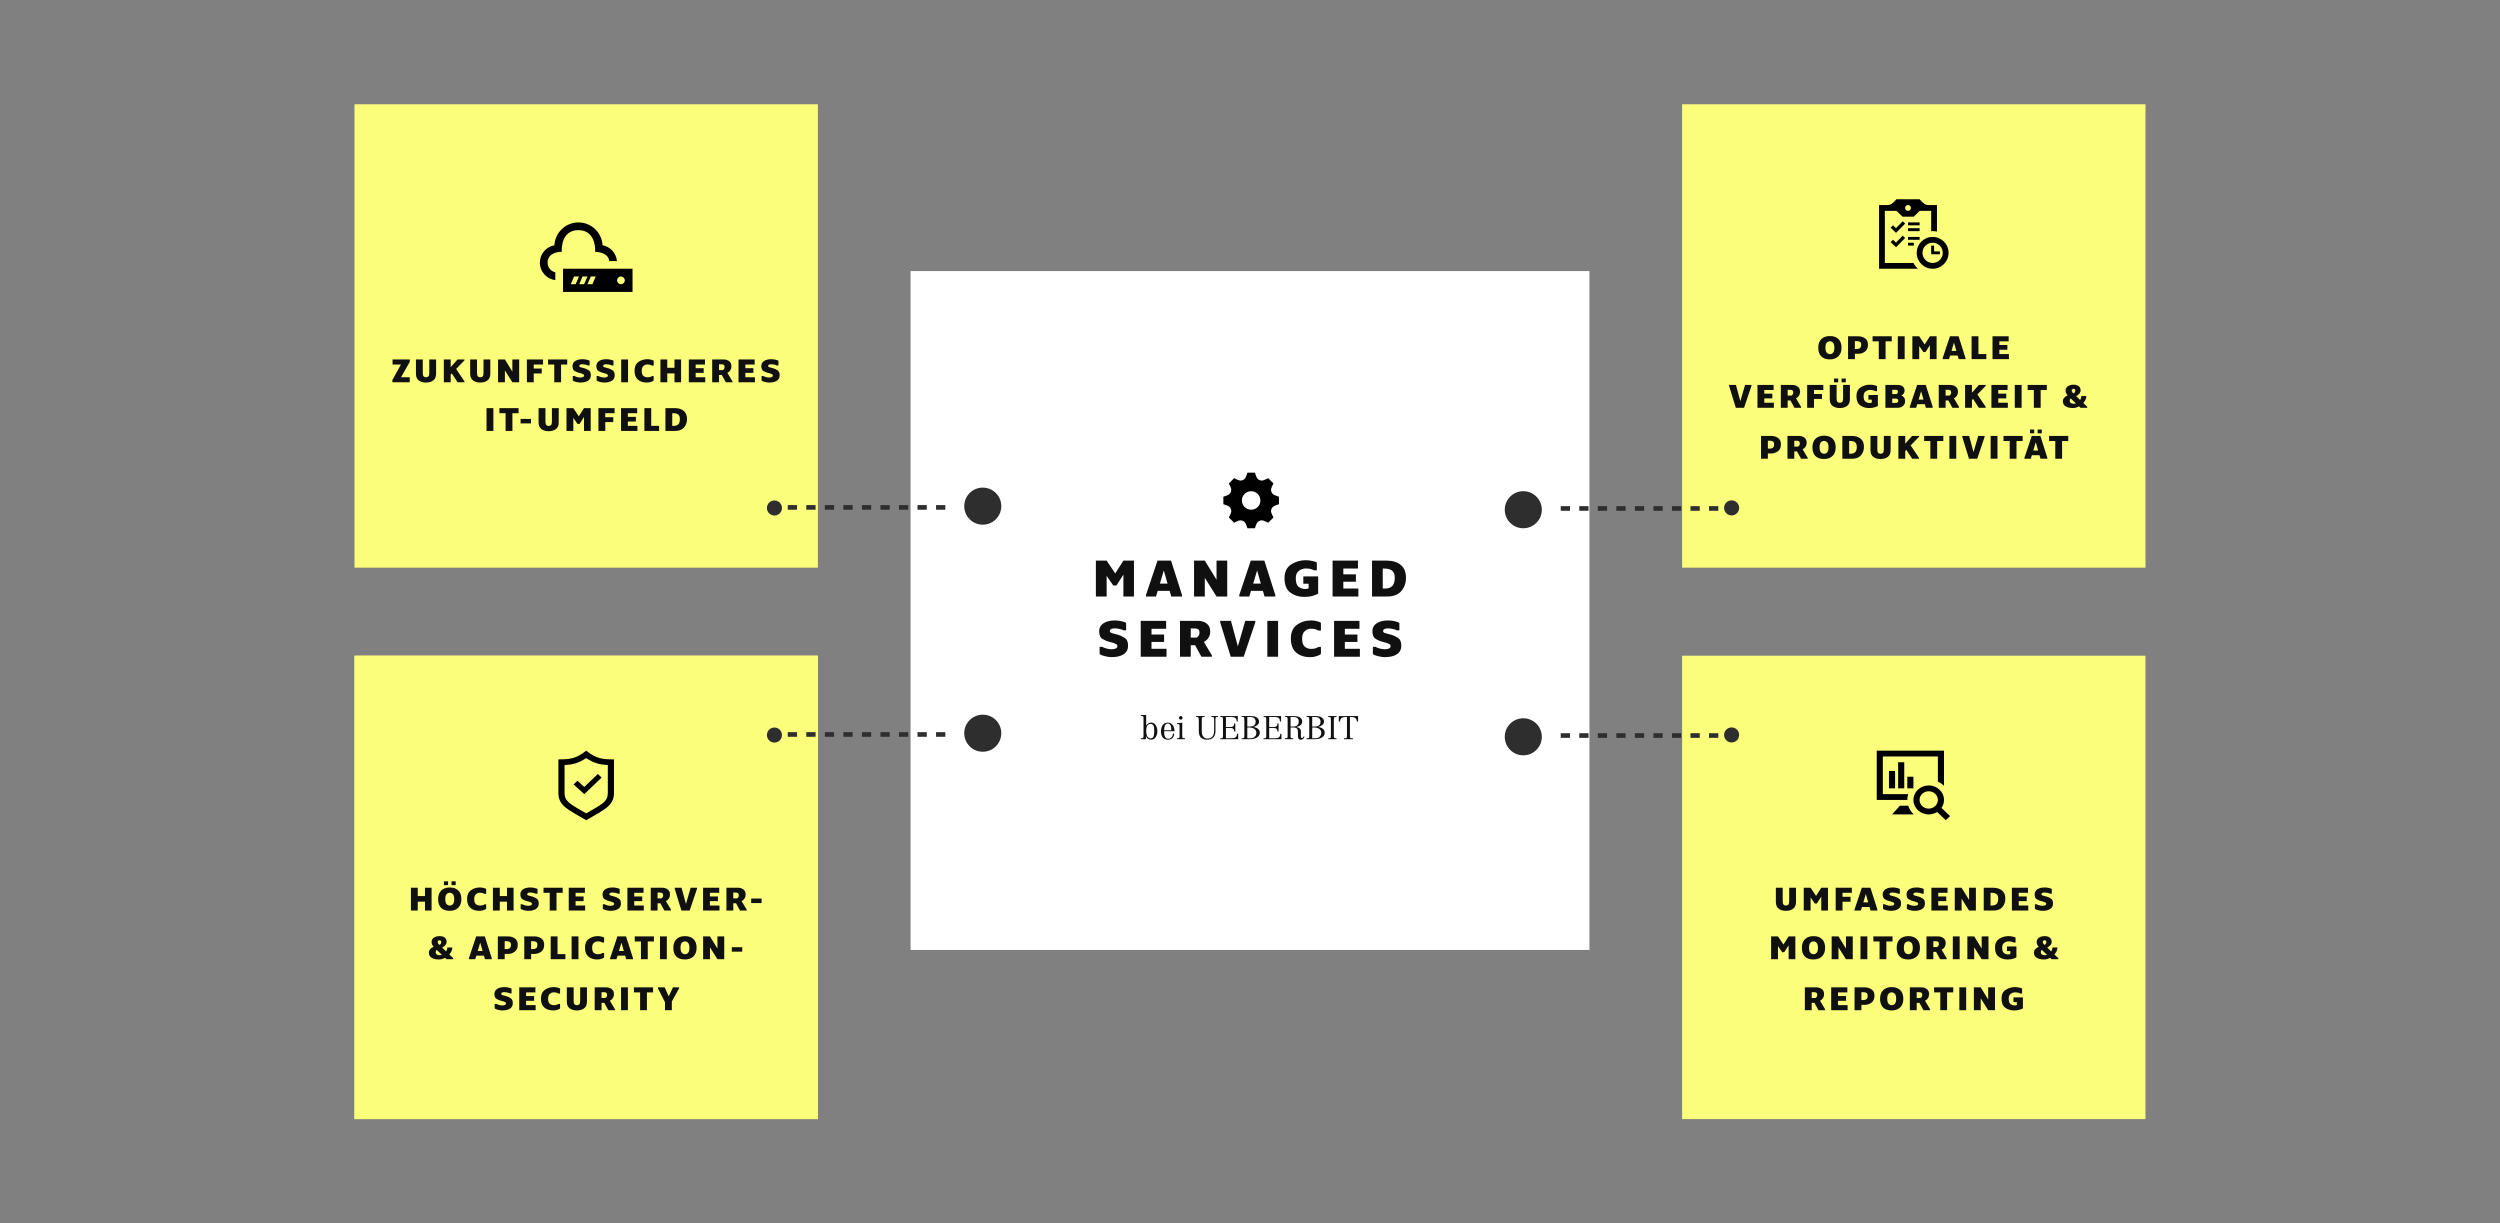 <svg width="1079" height="528" viewBox="0 0 1079 528" fill="none" xmlns="http://www.w3.org/2000/svg">
<rect x="0" y="0" width="1079" height="528" fill="#808080" stroke="none"/>
<path d="M926 45H726V245H926V45Z" fill="#FBFE7B"/>
<path d="M789.734 155.112C788.128 155.112 786.896 154.678 786.038 153.81C785.188 152.933 784.764 151.687 784.764 150.072C784.764 148.457 785.212 147.216 786.108 146.348C787.013 145.471 788.24 145.032 789.79 145.032C791.386 145.032 792.618 145.471 793.486 146.348C794.363 147.216 794.802 148.457 794.802 150.072C794.802 151.687 794.344 152.933 793.43 153.81C792.515 154.678 791.283 155.112 789.734 155.112ZM789.832 152.844C790.336 152.844 790.774 152.639 791.148 152.228C791.521 151.817 791.708 151.099 791.708 150.072C791.708 149.045 791.512 148.327 791.12 147.916C790.737 147.505 790.294 147.3 789.79 147.3C789.258 147.3 788.8 147.505 788.418 147.916C788.044 148.327 787.858 149.045 787.858 150.072C787.858 151.099 788.054 151.817 788.446 152.228C788.838 152.639 789.3 152.844 789.832 152.844ZM797.619 155V145.144H802.029C803.121 145.144 804.092 145.433 804.941 146.012C805.791 146.581 806.215 147.491 806.215 148.742C806.215 150.114 805.781 151.117 804.913 151.752C804.045 152.387 803.084 152.704 802.029 152.704H800.573V155H797.619ZM801.553 147.23H800.573V150.618H801.553C802.001 150.618 802.398 150.492 802.743 150.24C803.098 149.988 803.275 149.489 803.275 148.742C803.275 148.163 803.107 147.767 802.771 147.552C802.435 147.337 802.029 147.23 801.553 147.23ZM810.877 155V147.328H808.203V145.144H816.477V147.328H813.817V155H810.877ZM819.095 155V145.144H822.049V155H819.095ZM825.376 155V145.144H828.33L830.696 148.672L832.936 145.144H835.834V155H832.936V148.994L831.032 151.962H830.136L828.33 149.33V155H825.376ZM838.435 155V154.594L841.599 145.144H845.323L848.333 154.594V155H845.379L844.931 153.46H841.655L841.193 155H838.435ZM843.335 147.846L842.257 151.458H844.357L843.335 147.846ZM850.94 155V145.144H853.894V152.816H857.296V155H850.94ZM859.969 155V145.144H866.941V147.328H862.923V148.91H866.381V150.94H862.923V152.816H867.053V155H859.969ZM749.176 176L746.278 166.55V166.144H749.232L751.136 173.144L753.166 166.144H755.924V166.55L752.732 176H749.176ZM758.523 176V166.144H765.495V168.328H761.477V169.91H764.935V171.94H761.477V173.816H765.607V176H758.523ZM768.605 176V166.144H773.519C774.48 166.144 775.283 166.391 775.927 166.886C776.58 167.371 776.907 168.104 776.907 169.084C776.907 169.728 776.753 170.293 776.445 170.778C776.146 171.254 775.717 171.637 775.157 171.926L777.355 175.608V176H774.485L772.749 172.836H771.559V176H768.605ZM772.637 168.23H771.559V170.75H773.169C773.402 170.629 773.589 170.456 773.729 170.232C773.878 170.008 773.953 169.737 773.953 169.42C773.953 168.981 773.846 168.673 773.631 168.496C773.416 168.319 773.085 168.23 772.637 168.23ZM779.972 176V166.144H786.944V168.328H782.926V170.05H786.384V172.178H782.926V176H779.972ZM794.065 176.112C792.815 176.112 791.779 175.809 790.957 175.202C790.136 174.586 789.725 173.62 789.725 172.304V166.144H792.679V171.982C792.679 172.71 792.805 173.205 793.057 173.466C793.309 173.718 793.65 173.844 794.079 173.844C794.509 173.844 794.849 173.718 795.101 173.466C795.353 173.205 795.479 172.71 795.479 171.982V166.144H798.419V172.304C798.419 173.62 798.009 174.586 797.187 175.202C796.366 175.809 795.325 176.112 794.065 176.112ZM791.559 165.01V163.386H793.351V165.01H791.559ZM794.835 165.01V163.386H796.641V165.01H794.835ZM806.662 176.112C805.206 176.112 803.937 175.72 802.854 174.936C801.781 174.152 801.244 172.827 801.244 170.96C801.244 169.243 801.846 167.992 803.05 167.208C804.263 166.424 805.603 166.032 807.068 166.032C807.684 166.032 808.295 166.102 808.902 166.242C809.518 166.382 809.924 166.522 810.12 166.662V168.804H809.364C809.084 168.636 808.748 168.51 808.356 168.426C807.973 168.342 807.544 168.3 807.068 168.3C806.415 168.3 805.794 168.515 805.206 168.944C804.627 169.364 804.338 170.05 804.338 171.002C804.338 172.187 804.609 172.976 805.15 173.368C805.701 173.751 806.279 173.942 806.886 173.942C807.082 173.942 807.269 173.923 807.446 173.886C807.633 173.849 807.773 173.797 807.866 173.732V172.486H806.41V170.484H810.484V175.216C810.148 175.412 809.649 175.613 808.986 175.818C808.333 176.014 807.558 176.112 806.662 176.112ZM813.744 176V166.144H818.938C819.927 166.144 820.688 166.363 821.22 166.802C821.752 167.231 822.018 167.838 822.018 168.622C822.018 169.079 821.878 169.499 821.598 169.882C821.327 170.255 821.01 170.526 820.646 170.694C821.019 170.834 821.379 171.1 821.724 171.492C822.069 171.875 822.242 172.444 822.242 173.2C822.242 173.993 821.943 174.661 821.346 175.202C820.749 175.734 819.965 176 818.994 176H813.744ZM818.07 172.038H816.698V173.914H818.112C818.551 173.914 818.854 173.825 819.022 173.648C819.199 173.461 819.288 173.219 819.288 172.92C819.288 172.621 819.181 172.402 818.966 172.262C818.761 172.113 818.462 172.038 818.07 172.038ZM818.014 168.23H816.698V170.078H818.56C818.737 169.985 818.882 169.849 818.994 169.672C819.106 169.485 819.162 169.275 819.162 169.042C819.162 168.725 819.055 168.51 818.84 168.398C818.635 168.286 818.359 168.23 818.014 168.23ZM824.26 176V175.594L827.424 166.144H831.148L834.158 175.594V176H831.204L830.756 174.46H827.48L827.018 176H824.26ZM829.16 168.846L828.082 172.458H830.182L829.16 168.846ZM836.765 176V166.144H841.679C842.64 166.144 843.443 166.391 844.087 166.886C844.74 167.371 845.067 168.104 845.067 169.084C845.067 169.728 844.913 170.293 844.605 170.778C844.306 171.254 843.877 171.637 843.317 171.926L845.515 175.608V176H842.645L840.909 172.836H839.719V176H836.765ZM840.797 168.23H839.719V170.75H841.329C841.562 170.629 841.749 170.456 841.889 170.232C842.038 170.008 842.113 169.737 842.113 169.42C842.113 168.981 842.005 168.673 841.791 168.496C841.576 168.319 841.245 168.23 840.797 168.23ZM848.131 176V166.144H851.085V169.49L854.067 166.144H857.035V166.536L853.437 170.246L857.035 175.608V176H854.067L851.575 172.164L851.085 172.668V176H848.131ZM859.498 176V166.144H866.47V168.328H862.452V169.91H865.91V171.94H862.452V173.816H866.582V176H859.498ZM869.58 176V166.144H872.534V176H869.58ZM877.807 176V168.328H875.133V166.144H883.407V168.328H880.747V176H877.807ZM890.336 173.186C890.336 172.542 890.541 172.015 890.952 171.604C891.362 171.193 891.838 170.871 892.38 170.638C892.146 170.377 891.941 170.083 891.764 169.756C891.596 169.42 891.512 169.028 891.512 168.58C891.512 167.768 891.838 167.143 892.492 166.704C893.145 166.256 893.957 166.032 894.928 166.032C895.898 166.032 896.65 166.251 897.182 166.69C897.723 167.119 897.994 167.712 897.994 168.468C897.994 169.056 897.788 169.565 897.378 169.994C896.976 170.423 896.538 170.741 896.062 170.946L897.798 172.64C897.947 172.388 898.064 172.122 898.148 171.842C898.241 171.553 898.288 171.249 898.288 170.932H900.472C900.472 171.464 900.35 171.991 900.108 172.514C899.874 173.027 899.557 173.503 899.156 173.942L900.864 175.58V176H897.952L897.308 175.384C896.888 175.617 896.458 175.799 896.02 175.93C895.581 176.051 895.147 176.112 894.718 176.112C893.364 176.112 892.296 175.865 891.512 175.37C890.728 174.875 890.336 174.147 890.336 173.186ZM894.914 174.264C895.091 174.264 895.268 174.25 895.446 174.222C895.623 174.194 895.796 174.152 895.964 174.096L893.696 171.94C893.574 172.061 893.476 172.211 893.402 172.388C893.327 172.565 893.29 172.771 893.29 173.004C893.29 173.405 893.448 173.718 893.766 173.942C894.083 174.157 894.466 174.264 894.914 174.264ZM894.144 168.538C894.144 168.799 894.209 169.023 894.34 169.21C894.47 169.387 894.648 169.588 894.872 169.812C895.161 169.681 895.371 169.509 895.502 169.294C895.632 169.07 895.698 168.827 895.698 168.566C895.698 168.333 895.628 168.151 895.488 168.02C895.348 167.889 895.161 167.824 894.928 167.824C894.666 167.824 894.47 167.894 894.34 168.034C894.209 168.174 894.144 168.342 894.144 168.538ZM760.057 198V188.144H764.467C765.559 188.144 766.53 188.433 767.379 189.012C768.229 189.581 768.653 190.491 768.653 191.742C768.653 193.114 768.219 194.117 767.351 194.752C766.483 195.387 765.522 195.704 764.467 195.704H763.011V198H760.057ZM763.991 190.23H763.011V193.618H763.991C764.439 193.618 764.836 193.492 765.181 193.24C765.536 192.988 765.713 192.489 765.713 191.742C765.713 191.163 765.545 190.767 765.209 190.552C764.873 190.337 764.467 190.23 763.991 190.23ZM771.465 198V188.144H776.379C777.34 188.144 778.143 188.391 778.787 188.886C779.44 189.371 779.767 190.104 779.767 191.084C779.767 191.728 779.613 192.293 779.305 192.778C779.006 193.254 778.577 193.637 778.017 193.926L780.215 197.608V198H777.345L775.609 194.836H774.419V198H771.465ZM775.497 190.23H774.419V192.75H776.029C776.262 192.629 776.449 192.456 776.589 192.232C776.738 192.008 776.813 191.737 776.813 191.42C776.813 190.981 776.706 190.673 776.491 190.496C776.276 190.319 775.945 190.23 775.497 190.23ZM787.215 198.112C785.61 198.112 784.378 197.678 783.519 196.81C782.67 195.933 782.245 194.687 782.245 193.072C782.245 191.457 782.693 190.216 783.589 189.348C784.495 188.471 785.722 188.032 787.271 188.032C788.867 188.032 790.099 188.471 790.967 189.348C791.845 190.216 792.283 191.457 792.283 193.072C792.283 194.687 791.826 195.933 790.911 196.81C789.997 197.678 788.765 198.112 787.215 198.112ZM787.313 195.844C787.817 195.844 788.256 195.639 788.629 195.228C789.003 194.817 789.189 194.099 789.189 193.072C789.189 192.045 788.993 191.327 788.601 190.916C788.219 190.505 787.775 190.3 787.271 190.3C786.739 190.3 786.282 190.505 785.899 190.916C785.526 191.327 785.339 192.045 785.339 193.072C785.339 194.099 785.535 194.817 785.927 195.228C786.319 195.639 786.781 195.844 787.313 195.844ZM795.157 198V188.144H799.147C800.818 188.144 802.124 188.545 803.067 189.348C804.01 190.141 804.481 191.308 804.481 192.848C804.481 194.295 804.052 195.517 803.193 196.516C802.334 197.505 801.042 198 799.315 198H795.157ZM798.545 190.328H798.097V195.816H798.629C799.6 195.816 800.304 195.578 800.743 195.102C801.182 194.617 801.401 193.865 801.401 192.848C801.401 191.943 801.163 191.299 800.687 190.916C800.22 190.524 799.506 190.328 798.545 190.328ZM811.642 198.112C810.391 198.112 809.355 197.809 808.534 197.202C807.712 196.586 807.302 195.62 807.302 194.304V188.144H810.256V193.982C810.256 194.71 810.382 195.205 810.634 195.466C810.886 195.718 811.226 195.844 811.656 195.844C812.085 195.844 812.426 195.718 812.678 195.466C812.93 195.205 813.056 194.71 813.056 193.982V188.144H815.996V194.304C815.996 195.62 815.585 196.586 814.764 197.202C813.942 197.809 812.902 198.112 811.642 198.112ZM819.338 198V188.144H822.292V191.49L825.274 188.144H828.242V188.536L824.644 192.246L828.242 197.608V198H825.274L822.782 194.164L822.292 194.668V198H819.338ZM833.143 198V190.328H830.469V188.144H838.743V190.328H836.083V198H833.143ZM841.361 198V188.144H844.315V198H841.361ZM849.812 198L846.914 188.55V188.144H849.868L851.772 195.144L853.802 188.144H856.56V188.55L853.368 198H849.812ZM859.159 198V188.144H862.113V198H859.159ZM867.386 198V190.328H864.712V188.144H872.986V190.328H870.326V198H867.386ZM873.741 198V197.594L876.905 188.144H880.629L883.639 197.594V198H880.685L880.237 196.46H876.961L876.499 198H873.741ZM878.641 190.846L877.563 194.458H879.663L878.641 190.846ZM879.439 187.01V185.386H881.245V187.01H879.439ZM876.163 187.01V185.386H877.955V187.01H876.163ZM887.057 198V190.328H884.383V188.144H892.657V190.328H889.997V198H887.057Z" fill="#101010"/>
<path fill-rule="evenodd" clip-rule="evenodd" d="M827.754 116H811V88.5H814.75C816.289 88.5 817.476 87.145 818.5 86H828.5C829.526 87.145 830.715 88.5 832.25 88.5H836V99.938C835.394 99.815 834.766 99.75 834.125 99.75L833.5 99.77V91H828.5L826 93.5H821.129L818.5 91H813.5V113.5H825.833C826.329 114.439 826.981 115.284 827.754 116ZM834.125 102.25C837.919 102.25 841 105.33 841 109.125C841 112.92 837.919 116 834.125 116C830.33 116 827.25 112.92 827.25 109.125C827.25 105.33 830.33 102.25 834.125 102.25ZM834.125 104.75C836.539 104.75 838.5 106.71 838.5 109.125C838.5 111.54 836.539 113.5 834.125 113.5C831.71 113.5 829.75 111.54 829.75 109.125C829.75 106.71 831.71 104.75 834.125 104.75ZM837.25 109.75H833.5V106H834.75V108.5H837.25V109.75ZM818.311 104.685L817 103.455L816 104.484L818.33 106.704L822.25 102.714L821.231 101.704L818.311 104.685ZM826 106H823.5V104.75H826V106ZM828.5 103.5H823.5V102.25H828.5V103.5ZM818.311 98.469L817 97.24L816 98.269L818.33 100.489L822.25 96.499L821.231 95.489L818.311 98.469ZM828.5 99.75H823.5V98.5H828.5V99.75ZM828.5 97.25H823.5V96H828.5V97.25ZM822.25 89.75C822.25 90.44 822.811 91 823.5 91C824.191 91 824.75 90.44 824.75 89.75C824.75 89.06 824.191 88.5 823.5 88.5C822.811 88.5 822.25 89.06 822.25 89.75Z" fill="black"/>
<path d="M926 283H726V483H926V283Z" fill="#FBFE7B"/>
<path d="M837.931 348.692C838.62 347.705 839.028 346.524 839.028 345.25C839.028 341.799 836.075 339 832.431 339C828.786 339 825.833 341.799 825.833 345.25C825.833 348.701 828.786 351.5 832.431 351.5C833.775 351.5 835.022 351.114 836.066 350.46L839.801 354L841.667 352.233L837.931 348.692ZM832.431 349C830.248 349 828.472 347.317 828.472 345.25C828.472 343.183 830.248 341.5 832.431 341.5C834.613 341.5 836.389 343.183 836.389 345.25C836.389 347.317 834.613 349 832.431 349ZM825.978 351.5H816.597L820.026 347.75H823.584C824.039 349.19 824.871 350.475 825.978 351.5ZM823.194 345.25H810V324H839.028V339.137C838.27 338.405 837.377 337.803 836.389 337.356V326.5H812.639V342.75H823.584C823.333 343.542 823.194 344.381 823.194 345.25ZM817.917 340.25H815.278V332.75H817.917V340.25ZM821.875 340.25H819.236V329H821.875V340.25ZM825.833 340.25H823.194V335.25H825.833V340.25Z" fill="black"/>
<path d="M770.801 393.112C769.55 393.112 768.514 392.809 767.693 392.202C766.872 391.586 766.461 390.62 766.461 389.304V383.144H769.415V388.982C769.415 389.71 769.541 390.205 769.793 390.466C770.045 390.718 770.386 390.844 770.815 390.844C771.244 390.844 771.585 390.718 771.837 390.466C772.089 390.205 772.215 389.71 772.215 388.982V383.144H775.155V389.304C775.155 390.62 774.744 391.586 773.923 392.202C773.102 392.809 772.061 393.112 770.801 393.112ZM778.498 393V383.144H781.452L783.818 386.672L786.058 383.144H788.956V393H786.058V386.994L784.154 389.962H783.258L781.452 387.33V393H778.498ZM792.285 393V383.144H799.257V385.328H795.239V387.05H798.697V389.178H795.239V393H792.285ZM800.394 393V392.594L803.558 383.144H807.282L810.292 392.594V393H807.338L806.89 391.46H803.614L803.152 393H800.394ZM805.294 385.846L804.216 389.458H806.316L805.294 385.846ZM815.921 393.112C815.473 393.112 814.894 393.028 814.185 392.86C813.475 392.692 812.981 392.487 812.701 392.244V390.284H813.415C813.676 390.433 814.054 390.583 814.549 390.732C815.043 390.872 815.501 390.942 815.921 390.942C816.453 390.942 816.859 390.872 817.139 390.732C817.428 390.592 817.573 390.377 817.573 390.088C817.573 389.817 817.442 389.621 817.181 389.5C816.929 389.369 816.672 389.262 816.411 389.178L815.207 388.856C814.703 388.735 814.138 388.492 813.513 388.128C812.887 387.755 812.575 387.041 812.575 385.986C812.575 385.062 812.967 384.339 813.751 383.816C814.544 383.293 815.594 383.032 816.901 383.032C817.461 383.032 818.039 383.097 818.637 383.228C819.243 383.349 819.691 383.508 819.981 383.704V385.748H819.281C818.991 385.58 818.604 385.449 818.119 385.356C817.633 385.253 817.218 385.202 816.873 385.202C816.481 385.202 816.154 385.263 815.893 385.384C815.641 385.496 815.515 385.683 815.515 385.944C815.515 386.159 815.627 386.317 815.851 386.42C816.075 386.513 816.257 386.574 816.397 386.602L817.825 386.98C818.357 387.129 818.935 387.405 819.561 387.806C820.195 388.198 820.513 388.921 820.513 389.976C820.513 390.984 820.116 391.759 819.323 392.3C818.529 392.841 817.395 393.112 815.921 393.112ZM826.221 393.112C825.773 393.112 825.194 393.028 824.485 392.86C823.776 392.692 823.281 392.487 823.001 392.244V390.284H823.715C823.976 390.433 824.354 390.583 824.849 390.732C825.344 390.872 825.801 390.942 826.221 390.942C826.753 390.942 827.159 390.872 827.439 390.732C827.728 390.592 827.873 390.377 827.873 390.088C827.873 389.817 827.742 389.621 827.481 389.5C827.229 389.369 826.972 389.262 826.711 389.178L825.507 388.856C825.003 388.735 824.438 388.492 823.813 388.128C823.188 387.755 822.875 387.041 822.875 385.986C822.875 385.062 823.267 384.339 824.051 383.816C824.844 383.293 825.894 383.032 827.201 383.032C827.761 383.032 828.34 383.097 828.937 383.228C829.544 383.349 829.992 383.508 830.281 383.704V385.748H829.581C829.292 385.58 828.904 385.449 828.419 385.356C827.934 385.253 827.518 385.202 827.173 385.202C826.781 385.202 826.454 385.263 826.193 385.384C825.941 385.496 825.815 385.683 825.815 385.944C825.815 386.159 825.927 386.317 826.151 386.42C826.375 386.513 826.557 386.574 826.697 386.602L828.125 386.98C828.657 387.129 829.236 387.405 829.861 387.806C830.496 388.198 830.813 388.921 830.813 389.976C830.813 390.984 830.416 391.759 829.623 392.3C828.83 392.841 827.696 393.112 826.221 393.112ZM833.595 393V383.144H840.567V385.328H836.549V386.91H840.007V388.94H836.549V390.816H840.679V393H833.595ZM843.677 393V383.144H846.631L849.851 388.394V383.144H852.791V393H849.851L846.631 387.862V393H843.677ZM856.18 393V383.144H860.17C861.841 383.144 863.147 383.545 864.09 384.348C865.033 385.141 865.504 386.308 865.504 387.848C865.504 389.295 865.075 390.517 864.216 391.516C863.357 392.505 862.065 393 860.338 393H856.18ZM859.568 385.328H859.12V390.816H859.652C860.623 390.816 861.327 390.578 861.766 390.102C862.205 389.617 862.424 388.865 862.424 387.848C862.424 386.943 862.186 386.299 861.71 385.916C861.243 385.524 860.529 385.328 859.568 385.328ZM868.325 393V383.144H875.297V385.328H871.279V386.91H874.737V388.94H871.279V390.816H875.409V393H868.325ZM881.496 393.112C881.048 393.112 880.47 393.028 879.76 392.86C879.051 392.692 878.556 392.487 878.276 392.244V390.284H878.99C879.252 390.433 879.63 390.583 880.124 390.732C880.619 390.872 881.076 390.942 881.496 390.942C882.028 390.942 882.434 390.872 882.714 390.732C883.004 390.592 883.148 390.377 883.148 390.088C883.148 389.817 883.018 389.621 882.756 389.5C882.504 389.369 882.248 389.262 881.986 389.178L880.782 388.856C880.278 388.735 879.714 388.492 879.088 388.128C878.463 387.755 878.15 387.041 878.15 385.986C878.15 385.062 878.542 384.339 879.326 383.816C880.12 383.293 881.17 383.032 882.476 383.032C883.036 383.032 883.615 383.097 884.212 383.228C884.819 383.349 885.267 383.508 885.556 383.704V385.748H884.856C884.567 385.58 884.18 385.449 883.694 385.356C883.209 385.253 882.794 385.202 882.448 385.202C882.056 385.202 881.73 385.263 881.468 385.384C881.216 385.496 881.09 385.683 881.09 385.944C881.09 386.159 881.202 386.317 881.426 386.42C881.65 386.513 881.832 386.574 881.972 386.602L883.4 386.98C883.932 387.129 884.511 387.405 885.136 387.806C885.771 388.198 886.088 388.921 886.088 389.976C886.088 390.984 885.692 391.759 884.898 392.3C884.105 392.841 882.971 393.112 881.496 393.112ZM764.414 414V404.144H767.368L769.734 407.672L771.974 404.144H774.872V414H771.974V407.994L770.07 410.962H769.174L767.368 408.33V414H764.414ZM782.653 414.112C781.048 414.112 779.816 413.678 778.957 412.81C778.108 411.933 777.683 410.687 777.683 409.072C777.683 407.457 778.131 406.216 779.027 405.348C779.932 404.471 781.16 404.032 782.709 404.032C784.305 404.032 785.537 404.471 786.405 405.348C787.282 406.216 787.721 407.457 787.721 409.072C787.721 410.687 787.264 411.933 786.349 412.81C785.434 413.678 784.202 414.112 782.653 414.112ZM782.751 411.844C783.255 411.844 783.694 411.639 784.067 411.228C784.44 410.817 784.627 410.099 784.627 409.072C784.627 408.045 784.431 407.327 784.039 406.916C783.656 406.505 783.213 406.3 782.709 406.3C782.177 406.3 781.72 406.505 781.337 406.916C780.964 407.327 780.777 408.045 780.777 409.072C780.777 410.099 780.973 410.817 781.365 411.228C781.757 411.639 782.219 411.844 782.751 411.844ZM790.539 414V404.144H793.493L796.713 409.394V404.144H799.653V414H796.713L793.493 408.862V414H790.539ZM802.986 414V404.144H805.94V414H802.986ZM811.212 414V406.328H808.538V404.144H816.812V406.328H814.152V414H811.212ZM823.581 414.112C821.976 414.112 820.744 413.678 819.885 412.81C819.036 411.933 818.611 410.687 818.611 409.072C818.611 407.457 819.059 406.216 819.955 405.348C820.861 404.471 822.088 404.032 823.637 404.032C825.233 404.032 826.465 404.471 827.333 405.348C828.211 406.216 828.649 407.457 828.649 409.072C828.649 410.687 828.192 411.933 827.277 412.81C826.363 413.678 825.131 414.112 823.581 414.112ZM823.679 411.844C824.183 411.844 824.622 411.639 824.995 411.228C825.369 410.817 825.555 410.099 825.555 409.072C825.555 408.045 825.359 407.327 824.967 406.916C824.585 406.505 824.141 406.3 823.637 406.3C823.105 406.3 822.648 406.505 822.265 406.916C821.892 407.327 821.705 408.045 821.705 409.072C821.705 410.099 821.901 410.817 822.293 411.228C822.685 411.639 823.147 411.844 823.679 411.844ZM831.467 414V404.144H836.381C837.342 404.144 838.145 404.391 838.789 404.886C839.442 405.371 839.769 406.104 839.769 407.084C839.769 407.728 839.615 408.293 839.307 408.778C839.008 409.254 838.579 409.637 838.019 409.926L840.217 413.608V414H837.347L835.611 410.836H834.421V414H831.467ZM835.499 406.23H834.421V408.75H836.031C836.264 408.629 836.451 408.456 836.591 408.232C836.74 408.008 836.815 407.737 836.815 407.42C836.815 406.981 836.707 406.673 836.493 406.496C836.278 406.319 835.947 406.23 835.499 406.23ZM842.834 414V404.144H845.788V414H842.834ZM849.114 414V404.144H852.068L855.288 409.394V404.144H858.228V414H855.288L852.068 408.862V414H849.114ZM866.461 414.112C865.005 414.112 863.736 413.72 862.653 412.936C861.58 412.152 861.043 410.827 861.043 408.96C861.043 407.243 861.645 405.992 862.849 405.208C864.063 404.424 865.402 404.032 866.867 404.032C867.483 404.032 868.095 404.102 868.701 404.242C869.317 404.382 869.723 404.522 869.919 404.662V406.804H869.163C868.883 406.636 868.547 406.51 868.155 406.426C867.773 406.342 867.343 406.3 866.867 406.3C866.214 406.3 865.593 406.515 865.005 406.944C864.427 407.364 864.137 408.05 864.137 409.002C864.137 410.187 864.408 410.976 864.949 411.368C865.5 411.751 866.079 411.942 866.685 411.942C866.881 411.942 867.068 411.923 867.245 411.886C867.432 411.849 867.572 411.797 867.665 411.732V410.486H866.209V408.484H870.283V413.216C869.947 413.412 869.448 413.613 868.785 413.818C868.132 414.014 867.357 414.112 866.461 414.112ZM877.855 411.186C877.855 410.542 878.06 410.015 878.471 409.604C878.881 409.193 879.357 408.871 879.899 408.638C879.665 408.377 879.46 408.083 879.283 407.756C879.115 407.42 879.031 407.028 879.031 406.58C879.031 405.768 879.357 405.143 880.011 404.704C880.664 404.256 881.476 404.032 882.447 404.032C883.417 404.032 884.169 404.251 884.701 404.69C885.242 405.119 885.513 405.712 885.513 406.468C885.513 407.056 885.307 407.565 884.897 407.994C884.495 408.423 884.057 408.741 883.581 408.946L885.317 410.64C885.466 410.388 885.583 410.122 885.667 409.842C885.76 409.553 885.807 409.249 885.807 408.932H887.991C887.991 409.464 887.869 409.991 887.627 410.514C887.393 411.027 887.076 411.503 886.675 411.942L888.383 413.58V414H885.471L884.827 413.384C884.407 413.617 883.977 413.799 883.539 413.93C883.1 414.051 882.666 414.112 882.237 414.112C880.883 414.112 879.815 413.865 879.031 413.37C878.247 412.875 877.855 412.147 877.855 411.186ZM882.433 412.264C882.61 412.264 882.787 412.25 882.965 412.222C883.142 412.194 883.315 412.152 883.483 412.096L881.215 409.94C881.093 410.061 880.995 410.211 880.921 410.388C880.846 410.565 880.809 410.771 880.809 411.004C880.809 411.405 880.967 411.718 881.285 411.942C881.602 412.157 881.985 412.264 882.433 412.264ZM881.663 406.538C881.663 406.799 881.728 407.023 881.859 407.21C881.989 407.387 882.167 407.588 882.391 407.812C882.68 407.681 882.89 407.509 883.021 407.294C883.151 407.07 883.217 406.827 883.217 406.566C883.217 406.333 883.147 406.151 883.007 406.02C882.867 405.889 882.68 405.824 882.447 405.824C882.185 405.824 881.989 405.894 881.859 406.034C881.728 406.174 881.663 406.342 881.663 406.538ZM778.976 436V426.144H783.89C784.852 426.144 785.654 426.391 786.298 426.886C786.952 427.371 787.278 428.104 787.278 429.084C787.278 429.728 787.124 430.293 786.816 430.778C786.518 431.254 786.088 431.637 785.528 431.926L787.726 435.608V436H784.856L783.12 432.836H781.93V436H778.976ZM783.008 428.23H781.93V430.75H783.54C783.774 430.629 783.96 430.456 784.1 430.232C784.25 430.008 784.324 429.737 784.324 429.42C784.324 428.981 784.217 428.673 784.002 428.496C783.788 428.319 783.456 428.23 783.008 428.23ZM790.343 436V426.144H797.315V428.328H793.297V429.91H796.755V431.94H793.297V433.816H797.427V436H790.343ZM800.425 436V426.144H804.835C805.927 426.144 806.897 426.433 807.747 427.012C808.596 427.581 809.021 428.491 809.021 429.742C809.021 431.114 808.587 432.117 807.719 432.752C806.851 433.387 805.889 433.704 804.835 433.704H803.379V436H800.425ZM804.359 428.23H803.379V431.618H804.359C804.807 431.618 805.203 431.492 805.549 431.24C805.903 430.988 806.081 430.489 806.081 429.742C806.081 429.163 805.913 428.767 805.577 428.552C805.241 428.337 804.835 428.23 804.359 428.23ZM816.408 436.112C814.802 436.112 813.57 435.678 812.712 434.81C811.862 433.933 811.438 432.687 811.438 431.072C811.438 429.457 811.886 428.216 812.782 427.348C813.687 426.471 814.914 426.032 816.464 426.032C818.06 426.032 819.292 426.471 820.16 427.348C821.037 428.216 821.476 429.457 821.476 431.072C821.476 432.687 821.018 433.933 820.104 434.81C819.189 435.678 817.957 436.112 816.408 436.112ZM816.506 433.844C817.01 433.844 817.448 433.639 817.822 433.228C818.195 432.817 818.382 432.099 818.382 431.072C818.382 430.045 818.186 429.327 817.794 428.916C817.411 428.505 816.968 428.3 816.464 428.3C815.932 428.3 815.474 428.505 815.092 428.916C814.718 429.327 814.532 430.045 814.532 431.072C814.532 432.099 814.728 432.817 815.12 433.228C815.512 433.639 815.974 433.844 816.506 433.844ZM824.293 436V426.144H829.207C830.168 426.144 830.971 426.391 831.615 426.886C832.268 427.371 832.595 428.104 832.595 429.084C832.595 429.728 832.441 430.293 832.133 430.778C831.834 431.254 831.405 431.637 830.845 431.926L833.043 435.608V436H830.173L828.437 432.836H827.247V436H824.293ZM828.325 428.23H827.247V430.75H828.857C829.09 430.629 829.277 430.456 829.417 430.232C829.566 430.008 829.641 429.737 829.641 429.42C829.641 428.981 829.534 428.673 829.319 428.496C829.104 428.319 828.773 428.23 828.325 428.23ZM837.428 436V428.328H834.754V426.144H843.028V428.328H840.368V436H837.428ZM845.646 436V426.144H848.6V436H845.646ZM851.927 436V426.144H854.881L858.101 431.394V426.144H861.041V436H858.101L854.881 430.862V436H851.927ZM869.274 436.112C867.818 436.112 866.548 435.72 865.466 434.936C864.392 434.152 863.856 432.827 863.856 430.96C863.856 429.243 864.458 427.992 865.662 427.208C866.875 426.424 868.214 426.032 869.68 426.032C870.296 426.032 870.907 426.102 871.514 426.242C872.13 426.382 872.536 426.522 872.732 426.662V428.804H871.976C871.696 428.636 871.36 428.51 870.968 428.426C870.585 428.342 870.156 428.3 869.68 428.3C869.026 428.3 868.406 428.515 867.818 428.944C867.239 429.364 866.95 430.05 866.95 431.002C866.95 432.187 867.22 432.976 867.762 433.368C868.312 433.751 868.891 433.942 869.498 433.942C869.694 433.942 869.88 433.923 870.058 433.886C870.244 433.849 870.384 433.797 870.478 433.732V432.486H869.022V430.484H873.096V435.216C872.76 435.412 872.26 435.613 871.598 435.818C870.944 436.014 870.17 436.112 869.274 436.112Z" fill="#101010"/>
<path d="M353 45H153V245H353V45Z" fill="#FBFE7B"/>
<path d="M273 126V116H243V126H273ZM268 119.333C268.922 119.333 269.667 120.08 269.667 121C269.667 121.92 268.922 122.667 268 122.667C267.08 122.667 266.333 121.92 266.333 121C266.333 120.08 267.08 119.333 268 119.333ZM254.99 119.333H257.115L255.675 122.667H253.552L254.99 119.333ZM251.422 119.333H253.547L252.108 122.667H249.983L251.422 119.333ZM247.772 119.333H249.897L248.458 122.667H246.333L247.772 119.333ZM239.667 120.902C235.912 120.418 233 117.245 233 113.362C233 109.608 235.71 106.493 239.278 105.852C239.573 100.362 244.103 96 249.667 96C255.23 96 259.76 100.362 260.055 105.852C263.397 106.453 265.957 109.233 266.27 112.667H262.952C262.487 109.158 258.495 108.778 256.868 108.665C257.063 105.402 255.943 99.333 249.667 99.333C242.27 99.333 242.402 107.25 242.465 108.665C240.89 108.603 236.333 109.233 236.333 113.362C236.333 115.4 237.76 117.103 239.667 117.547V120.902Z" fill="black"/>
<path d="M169.341 165V164.034L173.051 157.328H169.425V155.144H176.873V156.152L173.093 162.816H176.845V165H169.341ZM183.861 165.112C182.611 165.112 181.575 164.809 180.753 164.202C179.932 163.586 179.521 162.62 179.521 161.304V155.144H182.475V160.982C182.475 161.71 182.601 162.205 182.853 162.466C183.105 162.718 183.446 162.844 183.875 162.844C184.305 162.844 184.645 162.718 184.897 162.466C185.149 162.205 185.275 161.71 185.275 160.982V155.144H188.215V161.304C188.215 162.62 187.805 163.586 186.983 164.202C186.162 164.809 185.121 165.112 183.861 165.112ZM191.558 165V155.144H194.512V158.49L197.494 155.144H200.462V155.536L196.864 159.246L200.462 164.608V165H197.494L195.002 161.164L194.512 161.668V165H191.558ZM207.265 165.112C206.014 165.112 204.978 164.809 204.157 164.202C203.335 163.586 202.925 162.62 202.925 161.304V155.144H205.879V160.982C205.879 161.71 206.005 162.205 206.257 162.466C206.509 162.718 206.849 162.844 207.279 162.844C207.708 162.844 208.049 162.718 208.301 162.466C208.553 162.205 208.679 161.71 208.679 160.982V155.144H211.619V161.304C211.619 162.62 211.208 163.586 210.387 164.202C209.565 164.809 208.525 165.112 207.265 165.112ZM214.962 165V155.144H217.916L221.136 160.394V155.144H224.076V165H221.136L217.916 159.862V165H214.962ZM227.408 165V155.144H234.38V157.328H230.362V159.05H233.82V161.178H230.362V165H227.408ZM239.217 165V157.328H236.543V155.144H244.817V157.328H242.157V165H239.217ZM250.429 165.112C249.981 165.112 249.403 165.028 248.693 164.86C247.984 164.692 247.489 164.487 247.209 164.244V162.284H247.923C248.185 162.433 248.563 162.583 249.057 162.732C249.552 162.872 250.009 162.942 250.429 162.942C250.961 162.942 251.367 162.872 251.647 162.732C251.937 162.592 252.081 162.377 252.081 162.088C252.081 161.817 251.951 161.621 251.689 161.5C251.437 161.369 251.181 161.262 250.919 161.178L249.715 160.856C249.211 160.735 248.647 160.492 248.021 160.128C247.396 159.755 247.083 159.041 247.083 157.986C247.083 157.062 247.475 156.339 248.259 155.816C249.053 155.293 250.103 155.032 251.409 155.032C251.969 155.032 252.548 155.097 253.145 155.228C253.752 155.349 254.2 155.508 254.489 155.704V157.748H253.789C253.5 157.58 253.113 157.449 252.627 157.356C252.142 157.253 251.727 157.202 251.381 157.202C250.989 157.202 250.663 157.263 250.401 157.384C250.149 157.496 250.023 157.683 250.023 157.944C250.023 158.159 250.135 158.317 250.359 158.42C250.583 158.513 250.765 158.574 250.905 158.602L252.333 158.98C252.865 159.129 253.444 159.405 254.069 159.806C254.704 160.198 255.021 160.921 255.021 161.976C255.021 162.984 254.625 163.759 253.831 164.3C253.038 164.841 251.904 165.112 250.429 165.112ZM260.73 165.112C260.282 165.112 259.703 165.028 258.994 164.86C258.284 164.692 257.79 164.487 257.51 164.244V162.284H258.224C258.485 162.433 258.863 162.583 259.358 162.732C259.852 162.872 260.31 162.942 260.73 162.942C261.262 162.942 261.668 162.872 261.948 162.732C262.237 162.592 262.382 162.377 262.382 162.088C262.382 161.817 262.251 161.621 261.99 161.5C261.738 161.369 261.481 161.262 261.22 161.178L260.016 160.856C259.512 160.735 258.947 160.492 258.322 160.128C257.696 159.755 257.384 159.041 257.384 157.986C257.384 157.062 257.776 156.339 258.56 155.816C259.353 155.293 260.403 155.032 261.71 155.032C262.27 155.032 262.848 155.097 263.446 155.228C264.052 155.349 264.5 155.508 264.79 155.704V157.748H264.09C263.8 157.58 263.413 157.449 262.928 157.356C262.442 157.253 262.027 157.202 261.682 157.202C261.29 157.202 260.963 157.263 260.702 157.384C260.45 157.496 260.324 157.683 260.324 157.944C260.324 158.159 260.436 158.317 260.66 158.42C260.884 158.513 261.066 158.574 261.206 158.602L262.634 158.98C263.166 159.129 263.744 159.405 264.37 159.806C265.004 160.198 265.322 160.921 265.322 161.976C265.322 162.984 264.925 163.759 264.132 164.3C263.338 164.841 262.204 165.112 260.73 165.112ZM268.104 165V155.144H271.058V165H268.104ZM279.187 165.112C277.572 165.112 276.28 164.687 275.309 163.838C274.348 162.989 273.867 161.71 273.867 160.002C273.867 158.303 274.418 157.053 275.519 156.25C276.62 155.438 277.918 155.032 279.411 155.032C279.971 155.032 280.512 155.102 281.035 155.242C281.558 155.382 281.922 155.522 282.127 155.662V157.804H281.427C281.119 157.636 280.825 157.51 280.545 157.426C280.274 157.342 279.896 157.3 279.411 157.3C278.786 157.3 278.221 157.515 277.717 157.944C277.213 158.373 276.961 159.059 276.961 160.002C276.961 161.094 277.204 161.841 277.689 162.242C278.184 162.643 278.758 162.844 279.411 162.844C279.915 162.844 280.326 162.793 280.643 162.69C280.97 162.587 281.231 162.461 281.427 162.312H282.127V164.258C281.847 164.491 281.432 164.692 280.881 164.86C280.34 165.028 279.775 165.112 279.187 165.112ZM285.041 165V155.144H287.995V158.756H291.103V155.144H293.959V165H291.103V161.164H287.995V165H285.041ZM297.296 165V155.144H304.268V157.328H300.25V158.91H303.708V160.94H300.25V162.816H304.38V165H297.296ZM307.378 165V155.144H312.292C313.253 155.144 314.056 155.391 314.7 155.886C315.353 156.371 315.68 157.104 315.68 158.084C315.68 158.728 315.526 159.293 315.218 159.778C314.919 160.254 314.49 160.637 313.93 160.926L316.128 164.608V165H313.258L311.522 161.836H310.332V165H307.378ZM311.41 157.23H310.332V159.75H311.942C312.175 159.629 312.362 159.456 312.502 159.232C312.651 159.008 312.726 158.737 312.726 158.42C312.726 157.981 312.619 157.673 312.404 157.496C312.189 157.319 311.858 157.23 311.41 157.23ZM318.745 165V155.144H325.717V157.328H321.699V158.91H325.157V160.94H321.699V162.816H325.829V165H318.745ZM331.916 165.112C331.468 165.112 330.89 165.028 330.18 164.86C329.471 164.692 328.976 164.487 328.696 164.244V162.284H329.41C329.672 162.433 330.05 162.583 330.544 162.732C331.039 162.872 331.496 162.942 331.916 162.942C332.448 162.942 332.854 162.872 333.134 162.732C333.424 162.592 333.568 162.377 333.568 162.088C333.568 161.817 333.438 161.621 333.176 161.5C332.924 161.369 332.668 161.262 332.406 161.178L331.202 160.856C330.698 160.735 330.134 160.492 329.508 160.128C328.883 159.755 328.57 159.041 328.57 157.986C328.57 157.062 328.962 156.339 329.746 155.816C330.54 155.293 331.59 155.032 332.896 155.032C333.456 155.032 334.035 155.097 334.632 155.228C335.239 155.349 335.687 155.508 335.976 155.704V157.748H335.276C334.987 157.58 334.6 157.449 334.114 157.356C333.629 157.253 333.214 157.202 332.868 157.202C332.476 157.202 332.15 157.263 331.888 157.384C331.636 157.496 331.51 157.683 331.51 157.944C331.51 158.159 331.622 158.317 331.846 158.42C332.07 158.513 332.252 158.574 332.392 158.602L333.82 158.98C334.352 159.129 334.931 159.405 335.556 159.806C336.191 160.198 336.508 160.921 336.508 161.976C336.508 162.984 336.112 163.759 335.318 164.3C334.525 164.841 333.391 165.112 331.916 165.112ZM209.989 186V176.144H212.943V186H209.989ZM218.216 186V178.328H215.542V176.144H223.816V178.328H221.156V186H218.216ZM224.682 182.752V180.82H229.19V182.752H224.682ZM236.795 186.112C235.544 186.112 234.508 185.809 233.687 185.202C232.865 184.586 232.455 183.62 232.455 182.304V176.144H235.409V181.982C235.409 182.71 235.535 183.205 235.787 183.466C236.039 183.718 236.379 183.844 236.809 183.844C237.238 183.844 237.579 183.718 237.831 183.466C238.083 183.205 238.209 182.71 238.209 181.982V176.144H241.149V182.304C241.149 183.62 240.738 184.586 239.917 185.202C239.095 185.809 238.055 186.112 236.795 186.112ZM244.491 186V176.144H247.445L249.811 179.672L252.051 176.144H254.949V186H252.051V179.994L250.147 182.962H249.251L247.445 180.33V186H244.491ZM258.278 186V176.144H265.25V178.328H261.232V180.05H264.69V182.178H261.232V186H258.278ZM268.032 186V176.144H275.004V178.328H270.986V179.91H274.444V181.94H270.986V183.816H275.116V186H268.032ZM278.113 186V176.144H281.067V183.816H284.469V186H278.113ZM287.198 186V176.144H291.188C292.859 176.144 294.166 176.545 295.108 177.348C296.051 178.141 296.522 179.308 296.522 180.848C296.522 182.295 296.093 183.517 295.234 184.516C294.376 185.505 293.083 186 291.356 186H287.198ZM290.586 178.328H290.138V183.816H290.67C291.641 183.816 292.346 183.578 292.784 183.102C293.223 182.617 293.442 181.865 293.442 180.848C293.442 179.943 293.204 179.299 292.728 178.916C292.262 178.524 291.548 178.328 290.586 178.328Z" fill="#101010"/>
<path d="M353 283H153V483H353V283Z" fill="#FBFE7B"/>
<path d="M353 283H153V483H353V283Z" fill="#FBFE7B"/>
<path d="M177.352 393V383.144H180.306V386.756H183.414V383.144H186.27V393H183.414V389.164H180.306V393H177.352ZM194.059 393.112C192.454 393.112 191.222 392.678 190.363 391.81C189.514 390.933 189.089 389.687 189.089 388.072C189.089 386.457 189.537 385.216 190.433 384.348C191.338 383.471 192.566 383.032 194.115 383.032C195.711 383.032 196.943 383.471 197.811 384.348C198.688 385.216 199.127 386.457 199.127 388.072C199.127 389.687 198.67 390.933 197.755 391.81C196.84 392.678 195.608 393.112 194.059 393.112ZM194.157 390.844C194.661 390.844 195.1 390.639 195.473 390.228C195.846 389.817 196.033 389.099 196.033 388.072C196.033 387.045 195.837 386.327 195.445 385.916C195.062 385.505 194.619 385.3 194.115 385.3C193.583 385.3 193.126 385.505 192.743 385.916C192.37 386.327 192.183 387.045 192.183 388.072C192.183 389.099 192.379 389.817 192.771 390.228C193.163 390.639 193.625 390.844 194.157 390.844ZM191.595 382.01V380.386H193.387V382.01H191.595ZM194.871 382.01V380.386H196.677V382.01H194.871ZM206.897 393.112C205.282 393.112 203.99 392.687 203.019 391.838C202.058 390.989 201.577 389.71 201.577 388.002C201.577 386.303 202.128 385.053 203.229 384.25C204.33 383.438 205.628 383.032 207.121 383.032C207.681 383.032 208.222 383.102 208.745 383.242C209.268 383.382 209.632 383.522 209.837 383.662V385.804H209.137C208.829 385.636 208.535 385.51 208.255 385.426C207.984 385.342 207.606 385.3 207.121 385.3C206.496 385.3 205.931 385.515 205.427 385.944C204.923 386.373 204.671 387.059 204.671 388.002C204.671 389.094 204.914 389.841 205.399 390.242C205.894 390.643 206.468 390.844 207.121 390.844C207.625 390.844 208.036 390.793 208.353 390.69C208.68 390.587 208.941 390.461 209.137 390.312H209.837V392.258C209.557 392.491 209.142 392.692 208.591 392.86C208.05 393.028 207.485 393.112 206.897 393.112ZM212.751 393V383.144H215.705V386.756H218.813V383.144H221.669V393H218.813V389.164H215.705V393H212.751ZM227.932 393.112C227.484 393.112 226.906 393.028 226.196 392.86C225.487 392.692 224.992 392.487 224.712 392.244V390.284H225.426C225.688 390.433 226.066 390.583 226.56 390.732C227.055 390.872 227.512 390.942 227.932 390.942C228.464 390.942 228.87 390.872 229.15 390.732C229.44 390.592 229.584 390.377 229.584 390.088C229.584 389.817 229.454 389.621 229.192 389.5C228.94 389.369 228.684 389.262 228.422 389.178L227.218 388.856C226.714 388.735 226.15 388.492 225.524 388.128C224.899 387.755 224.586 387.041 224.586 385.986C224.586 385.062 224.978 384.339 225.762 383.816C226.556 383.293 227.606 383.032 228.912 383.032C229.472 383.032 230.051 383.097 230.648 383.228C231.255 383.349 231.703 383.508 231.992 383.704V385.748H231.292C231.003 385.58 230.616 385.449 230.13 385.356C229.645 385.253 229.23 385.202 228.884 385.202C228.492 385.202 228.166 385.263 227.904 385.384C227.652 385.496 227.526 385.683 227.526 385.944C227.526 386.159 227.638 386.317 227.862 386.42C228.086 386.513 228.268 386.574 228.408 386.602L229.836 386.98C230.368 387.129 230.947 387.405 231.572 387.806C232.207 388.198 232.524 388.921 232.524 389.976C232.524 390.984 232.128 391.759 231.334 392.3C230.541 392.841 229.407 393.112 227.932 393.112ZM237.253 393V385.328H234.579V383.144H242.853V385.328H240.193V393H237.253ZM245.47 393V383.144H252.442V385.328H248.424V386.91H251.882V388.94H248.424V390.816H252.554V393H245.47ZM263.405 393.112C262.957 393.112 262.379 393.028 261.669 392.86C260.96 392.692 260.465 392.487 260.185 392.244V390.284H260.899C261.161 390.433 261.539 390.583 262.033 390.732C262.528 390.872 262.985 390.942 263.405 390.942C263.937 390.942 264.343 390.872 264.623 390.732C264.913 390.592 265.057 390.377 265.057 390.088C265.057 389.817 264.927 389.621 264.665 389.5C264.413 389.369 264.157 389.262 263.895 389.178L262.691 388.856C262.187 388.735 261.623 388.492 260.997 388.128C260.372 387.755 260.059 387.041 260.059 385.986C260.059 385.062 260.451 384.339 261.235 383.816C262.029 383.293 263.079 383.032 264.385 383.032C264.945 383.032 265.524 383.097 266.121 383.228C266.728 383.349 267.176 383.508 267.465 383.704V385.748H266.765C266.476 385.58 266.089 385.449 265.603 385.356C265.118 385.253 264.703 385.202 264.357 385.202C263.965 385.202 263.639 385.263 263.377 385.384C263.125 385.496 262.999 385.683 262.999 385.944C262.999 386.159 263.111 386.317 263.335 386.42C263.559 386.513 263.741 386.574 263.881 386.602L265.309 386.98C265.841 387.129 266.42 387.405 267.045 387.806C267.68 388.198 267.997 388.921 267.997 389.976C267.997 390.984 267.601 391.759 266.807 392.3C266.014 392.841 264.88 393.112 263.405 393.112ZM270.78 393V383.144H277.752V385.328H273.734V386.91H277.192V388.94H273.734V390.816H277.864V393H270.78ZM280.861 393V383.144H285.775C286.737 383.144 287.539 383.391 288.183 383.886C288.837 384.371 289.163 385.104 289.163 386.084C289.163 386.728 289.009 387.293 288.701 387.778C288.403 388.254 287.973 388.637 287.413 388.926L289.611 392.608V393H286.741L285.005 389.836H283.815V393H280.861ZM284.893 385.23H283.815V387.75H285.425C285.659 387.629 285.845 387.456 285.985 387.232C286.135 387.008 286.209 386.737 286.209 386.42C286.209 385.981 286.102 385.673 285.887 385.496C285.673 385.319 285.341 385.23 284.893 385.23ZM294.097 393L291.199 383.55V383.144H294.153L296.057 390.144L298.087 383.144H300.845V383.55L297.653 393H294.097ZM303.445 393V383.144H310.417V385.328H306.399V386.91H309.857V388.94H306.399V390.816H310.529V393H303.445ZM313.526 393V383.144H318.44C319.401 383.144 320.204 383.391 320.848 383.886C321.501 384.371 321.828 385.104 321.828 386.084C321.828 386.728 321.674 387.293 321.366 387.778C321.067 388.254 320.638 388.637 320.078 388.926L322.276 392.608V393H319.406L317.67 389.836H316.48V393H313.526ZM317.558 385.23H316.48V387.75H318.09C318.323 387.629 318.51 387.456 318.65 387.232C318.799 387.008 318.874 386.737 318.874 386.42C318.874 385.981 318.767 385.673 318.552 385.496C318.337 385.319 318.006 385.23 317.558 385.23ZM324.208 389.752V387.82H328.716V389.752H324.208ZM185.099 411.186C185.099 410.542 185.304 410.015 185.715 409.604C186.125 409.193 186.601 408.871 187.143 408.638C186.909 408.377 186.704 408.083 186.527 407.756C186.359 407.42 186.275 407.028 186.275 406.58C186.275 405.768 186.601 405.143 187.255 404.704C187.908 404.256 188.72 404.032 189.691 404.032C190.661 404.032 191.413 404.251 191.945 404.69C192.486 405.119 192.757 405.712 192.757 406.468C192.757 407.056 192.551 407.565 192.141 407.994C191.739 408.423 191.301 408.741 190.825 408.946L192.561 410.64C192.71 410.388 192.827 410.122 192.911 409.842C193.004 409.553 193.051 409.249 193.051 408.932H195.235C195.235 409.464 195.113 409.991 194.871 410.514C194.637 411.027 194.32 411.503 193.919 411.942L195.627 413.58V414H192.715L192.071 413.384C191.651 413.617 191.221 413.799 190.783 413.93C190.344 414.051 189.91 414.112 189.481 414.112C188.127 414.112 187.059 413.865 186.275 413.37C185.491 412.875 185.099 412.147 185.099 411.186ZM189.677 412.264C189.854 412.264 190.031 412.25 190.209 412.222C190.386 412.194 190.559 412.152 190.727 412.096L188.459 409.94C188.337 410.061 188.239 410.211 188.165 410.388C188.09 410.565 188.053 410.771 188.053 411.004C188.053 411.405 188.211 411.718 188.529 411.942C188.846 412.157 189.229 412.264 189.677 412.264ZM188.907 406.538C188.907 406.799 188.972 407.023 189.103 407.21C189.233 407.387 189.411 407.588 189.635 407.812C189.924 407.681 190.134 407.509 190.265 407.294C190.395 407.07 190.461 406.827 190.461 406.566C190.461 406.333 190.391 406.151 190.251 406.02C190.111 405.889 189.924 405.824 189.691 405.824C189.429 405.824 189.233 405.894 189.103 406.034C188.972 406.174 188.907 406.342 188.907 406.538ZM202.361 414V413.594L205.525 404.144H209.249L212.259 413.594V414H209.305L208.857 412.46H205.581L205.119 414H202.361ZM207.261 406.846L206.183 410.458H208.283L207.261 406.846ZM214.866 414V404.144H219.276C220.368 404.144 221.338 404.433 222.188 405.012C223.037 405.581 223.462 406.491 223.462 407.742C223.462 409.114 223.028 410.117 222.16 410.752C221.292 411.387 220.33 411.704 219.276 411.704H217.82V414H214.866ZM218.8 406.23H217.82V409.618H218.8C219.248 409.618 219.644 409.492 219.99 409.24C220.344 408.988 220.522 408.489 220.522 407.742C220.522 407.163 220.354 406.767 220.018 406.552C219.682 406.337 219.276 406.23 218.8 406.23ZM226.274 414V404.144H230.684C231.776 404.144 232.746 404.433 233.596 405.012C234.445 405.581 234.87 406.491 234.87 407.742C234.87 409.114 234.436 410.117 233.568 410.752C232.7 411.387 231.738 411.704 230.684 411.704H229.228V414H226.274ZM230.208 406.23H229.228V409.618H230.208C230.656 409.618 231.052 409.492 231.398 409.24C231.752 408.988 231.93 408.489 231.93 407.742C231.93 407.163 231.762 406.767 231.426 406.552C231.09 406.337 230.684 406.23 230.208 406.23ZM237.681 414V404.144H240.635V411.816H244.037V414H237.681ZM246.71 414V404.144H249.664V414H246.71ZM257.793 414.112C256.179 414.112 254.886 413.687 253.915 412.838C252.954 411.989 252.473 410.71 252.473 409.002C252.473 407.303 253.024 406.053 254.125 405.25C255.227 404.438 256.524 404.032 258.017 404.032C258.577 404.032 259.119 404.102 259.641 404.242C260.164 404.382 260.528 404.522 260.733 404.662V406.804H260.033C259.725 406.636 259.431 406.51 259.151 406.426C258.881 406.342 258.503 406.3 258.017 406.3C257.392 406.3 256.827 406.515 256.323 406.944C255.819 407.373 255.567 408.059 255.567 409.002C255.567 410.094 255.81 410.841 256.295 411.242C256.79 411.643 257.364 411.844 258.017 411.844C258.521 411.844 258.932 411.793 259.249 411.69C259.576 411.587 259.837 411.461 260.033 411.312H260.733V413.258C260.453 413.491 260.038 413.692 259.487 413.86C258.946 414.028 258.381 414.112 257.793 414.112ZM263.316 414V413.594L266.48 404.144H270.204L273.214 413.594V414H270.26L269.812 412.46H266.536L266.074 414H263.316ZM268.216 406.846L267.138 410.458H269.238L268.216 406.846ZM276.632 414V406.328H273.958V404.144H282.232V406.328H279.572V414H276.632ZM284.849 414V404.144H287.803V414H284.849ZM295.582 414.112C293.977 414.112 292.745 413.678 291.886 412.81C291.037 411.933 290.612 410.687 290.612 409.072C290.612 407.457 291.06 406.216 291.956 405.348C292.862 404.471 294.089 404.032 295.638 404.032C297.234 404.032 298.466 404.471 299.334 405.348C300.212 406.216 300.65 407.457 300.65 409.072C300.65 410.687 300.193 411.933 299.278 412.81C298.364 413.678 297.132 414.112 295.582 414.112ZM295.68 411.844C296.184 411.844 296.623 411.639 296.996 411.228C297.37 410.817 297.556 410.099 297.556 409.072C297.556 408.045 297.36 407.327 296.968 406.916C296.586 406.505 296.142 406.3 295.638 406.3C295.106 406.3 294.649 406.505 294.266 406.916C293.893 407.327 293.706 408.045 293.706 409.072C293.706 410.099 293.902 410.817 294.294 411.228C294.686 411.639 295.148 411.844 295.68 411.844ZM303.468 414V404.144H306.422L309.642 409.394V404.144H312.582V414H309.642L306.422 408.862V414H303.468ZM315.845 410.752V408.82H320.353V410.752H315.845ZM216.732 436.112C216.284 436.112 215.706 436.028 214.996 435.86C214.287 435.692 213.792 435.487 213.512 435.244V433.284H214.226C214.488 433.433 214.866 433.583 215.36 433.732C215.855 433.872 216.312 433.942 216.732 433.942C217.264 433.942 217.67 433.872 217.95 433.732C218.24 433.592 218.384 433.377 218.384 433.088C218.384 432.817 218.254 432.621 217.992 432.5C217.74 432.369 217.484 432.262 217.222 432.178L216.018 431.856C215.514 431.735 214.95 431.492 214.324 431.128C213.699 430.755 213.386 430.041 213.386 428.986C213.386 428.062 213.778 427.339 214.562 426.816C215.356 426.293 216.406 426.032 217.712 426.032C218.272 426.032 218.851 426.097 219.448 426.228C220.055 426.349 220.503 426.508 220.792 426.704V428.748H220.092C219.803 428.58 219.416 428.449 218.93 428.356C218.445 428.253 218.03 428.202 217.684 428.202C217.292 428.202 216.966 428.263 216.704 428.384C216.452 428.496 216.326 428.683 216.326 428.944C216.326 429.159 216.438 429.317 216.662 429.42C216.886 429.513 217.068 429.574 217.208 429.602L218.636 429.98C219.168 430.129 219.747 430.405 220.372 430.806C221.007 431.198 221.324 431.921 221.324 432.976C221.324 433.984 220.928 434.759 220.134 435.3C219.341 435.841 218.207 436.112 216.732 436.112ZM224.107 436V426.144H231.079V428.328H227.061V429.91H230.519V431.94H227.061V433.816H231.191V436H224.107ZM238.785 436.112C237.171 436.112 235.878 435.687 234.907 434.838C233.946 433.989 233.465 432.71 233.465 431.002C233.465 429.303 234.016 428.053 235.117 427.25C236.219 426.438 237.516 426.032 239.009 426.032C239.569 426.032 240.111 426.102 240.633 426.242C241.156 426.382 241.52 426.522 241.725 426.662V428.804H241.025C240.717 428.636 240.423 428.51 240.143 428.426C239.873 428.342 239.495 428.3 239.009 428.3C238.384 428.3 237.819 428.515 237.315 428.944C236.811 429.373 236.559 430.059 236.559 431.002C236.559 432.094 236.802 432.841 237.287 433.242C237.782 433.643 238.356 433.844 239.009 433.844C239.513 433.844 239.924 433.793 240.241 433.69C240.568 433.587 240.829 433.461 241.025 433.312H241.725V435.258C241.445 435.491 241.03 435.692 240.479 435.86C239.938 436.028 239.373 436.112 238.785 436.112ZM248.979 436.112C247.728 436.112 246.692 435.809 245.871 435.202C245.05 434.586 244.639 433.62 244.639 432.304V426.144H247.593V431.982C247.593 432.71 247.719 433.205 247.971 433.466C248.223 433.718 248.564 433.844 248.993 433.844C249.422 433.844 249.763 433.718 250.015 433.466C250.267 433.205 250.393 432.71 250.393 431.982V426.144H253.333V432.304C253.333 433.62 252.922 434.586 252.101 435.202C251.28 435.809 250.239 436.112 248.979 436.112ZM256.676 436V426.144H261.59C262.551 426.144 263.354 426.391 263.998 426.886C264.651 427.371 264.978 428.104 264.978 429.084C264.978 429.728 264.824 430.293 264.516 430.778C264.217 431.254 263.788 431.637 263.228 431.926L265.426 435.608V436H262.556L260.82 432.836H259.63V436H256.676ZM260.708 428.23H259.63V430.75H261.24C261.473 430.629 261.66 430.456 261.8 430.232C261.949 430.008 262.024 429.737 262.024 429.42C262.024 428.981 261.916 428.673 261.702 428.496C261.487 428.319 261.156 428.23 260.708 428.23ZM268.043 436V426.144H270.997V436H268.043ZM276.269 436V428.328H273.595V426.144H281.869V428.328H279.209V436H276.269ZM287.012 436V432.542L283.946 426.55V426.144H286.886L288.622 430.022L290.456 426.144H293.102V426.55L289.966 432.262V436H287.012Z" fill="#101010"/>
<path d="M258.016 334.059L252.175 339.653L249.221 336.999L247.573 338.547L252.175 342.75L259.667 335.606L258.016 334.059ZM253 327.18C256.333 329.436 259.073 330.045 262.333 330.2V342.169C262.333 345.971 260.085 346.953 253 351.052C245.921 346.955 243.667 345.971 243.667 342.169V330.2C246.929 330.045 249.667 329.436 253 327.18ZM253 324C248.505 327.582 245.688 327.75 241 327.75V342.169C241 347.923 245.271 349.424 253 354C260.729 349.424 265 347.923 265 342.169V327.75C260.312 327.75 257.495 327.582 253 324Z" fill="black"/>
<path d="M686 117H393V410H686V117Z" fill="white"/>
<path d="M472.981 257.449V241.961H477.623L481.341 247.505L484.861 241.961H489.415V257.449H484.861V248.011L481.869 252.675H480.461L477.623 248.539V257.449H472.981ZM494.602 257.449V256.811L499.574 241.961H505.426L510.156 256.811V257.449H505.514L504.81 255.029H499.662L498.936 257.449H494.602ZM502.302 246.207L500.608 251.883H503.908L502.302 246.207ZM515.353 257.449V241.961H519.995L525.055 250.211V241.961H529.675V257.449H525.055L519.995 249.375V257.449H515.353ZM534.868 257.449V256.811L539.84 241.961H545.692L550.422 256.811V257.449H545.78L545.076 255.029H539.928L539.202 257.449H534.868ZM542.568 246.207L540.874 251.883H544.174L542.568 246.207ZM562.911 257.625C560.623 257.625 558.628 257.009 556.927 255.777C555.24 254.545 554.397 252.463 554.397 249.529C554.397 246.831 555.343 244.865 557.235 243.633C559.141 242.401 561.246 241.785 563.549 241.785C564.517 241.785 565.477 241.895 566.431 242.115C567.399 242.335 568.037 242.555 568.345 242.775V246.141H567.157C566.717 245.877 566.189 245.679 565.573 245.547C564.971 245.415 564.297 245.349 563.549 245.349C562.522 245.349 561.547 245.687 560.623 246.361C559.713 247.021 559.259 248.099 559.259 249.595C559.259 251.458 559.684 252.697 560.535 253.313C561.4 253.915 562.309 254.215 563.263 254.215C563.571 254.215 563.864 254.186 564.143 254.127C564.436 254.069 564.656 253.988 564.803 253.885V251.927H562.515V248.781H568.917V256.217C568.389 256.525 567.604 256.841 566.563 257.163C565.536 257.471 564.319 257.625 562.911 257.625ZM575.139 257.449V241.961H586.095V245.393H579.781V247.879H585.215V251.069H579.781V254.017H586.271V257.449H575.139ZM592.17 257.449V241.961H598.44C601.065 241.961 603.119 242.592 604.6 243.853C606.081 245.1 606.822 246.933 606.822 249.353C606.822 251.627 606.147 253.548 604.798 255.117C603.449 256.672 601.417 257.449 598.704 257.449H592.17ZM597.494 245.393H596.79V254.017H597.626C599.151 254.017 600.259 253.643 600.948 252.895C601.637 252.133 601.982 250.952 601.982 249.353C601.982 247.931 601.608 246.919 600.86 246.317C600.127 245.701 599.005 245.393 597.494 245.393ZM479.657 283.625C478.953 283.625 478.043 283.493 476.929 283.229C475.814 282.965 475.037 282.643 474.597 282.261V279.181H475.719C476.129 279.416 476.723 279.651 477.501 279.885C478.278 280.105 478.997 280.215 479.657 280.215C480.493 280.215 481.131 280.105 481.571 279.885C482.025 279.665 482.253 279.328 482.253 278.873C482.253 278.448 482.047 278.14 481.637 277.949C481.241 277.744 480.837 277.575 480.427 277.443L478.535 276.937C477.743 276.747 476.855 276.365 475.873 275.793C474.89 275.207 474.399 274.085 474.399 272.427C474.399 270.975 475.015 269.839 476.247 269.017C477.493 268.196 479.143 267.785 481.197 267.785C482.077 267.785 482.986 267.888 483.925 268.093C484.878 268.284 485.582 268.533 486.037 268.841V272.053H484.937C484.482 271.789 483.873 271.584 483.111 271.437C482.348 271.276 481.695 271.195 481.153 271.195C480.537 271.195 480.023 271.291 479.613 271.481C479.217 271.657 479.019 271.951 479.019 272.361C479.019 272.699 479.195 272.948 479.547 273.109C479.899 273.256 480.185 273.351 480.405 273.395L482.649 273.989C483.485 274.224 484.394 274.657 485.377 275.287C486.374 275.903 486.873 277.04 486.873 278.697C486.873 280.281 486.249 281.499 485.003 282.349C483.756 283.2 481.974 283.625 479.657 283.625ZM492.345 283.449V267.961H503.301V271.393H496.987V273.879H502.421V277.069H496.987V280.017H503.477V283.449H492.345ZM509.288 283.449V267.961H517.01C518.52 267.961 519.782 268.35 520.794 269.127C521.82 269.89 522.334 271.041 522.334 272.581C522.334 273.593 522.092 274.481 521.608 275.243C521.138 275.991 520.464 276.593 519.584 277.047L523.038 282.833V283.449H518.528L515.8 278.477H513.93V283.449H509.288ZM515.624 271.239H513.93V275.199H516.46C516.826 275.009 517.12 274.737 517.34 274.385C517.574 274.033 517.692 273.608 517.692 273.109C517.692 272.42 517.523 271.936 517.186 271.657C516.848 271.379 516.328 271.239 515.624 271.239ZM531.187 283.449L526.633 268.599V267.961H531.275L534.267 278.961L537.457 267.961H541.791V268.599L536.775 283.449H531.187ZM546.976 283.449V267.961H551.618V283.449H546.976ZM565.492 283.625C562.954 283.625 560.923 282.958 559.398 281.623C557.887 280.289 557.132 278.279 557.132 275.595C557.132 272.926 557.997 270.961 559.728 269.699C561.458 268.423 563.497 267.785 565.844 267.785C566.724 267.785 567.574 267.895 568.396 268.115C569.217 268.335 569.789 268.555 570.112 268.775V272.141H569.012C568.528 271.877 568.066 271.679 567.626 271.547C567.2 271.415 566.606 271.349 565.844 271.349C564.861 271.349 563.974 271.687 563.182 272.361C562.39 273.036 561.994 274.114 561.994 275.595C561.994 277.311 562.375 278.485 563.138 279.115C563.915 279.746 564.817 280.061 565.844 280.061C566.636 280.061 567.281 279.981 567.78 279.819C568.293 279.658 568.704 279.46 569.012 279.225H570.112V282.283C569.672 282.65 569.019 282.965 568.154 283.229C567.303 283.493 566.416 283.625 565.492 283.625ZM575.79 283.449V267.961H586.746V271.393H580.432V273.879H585.866V277.069H580.432V280.017H586.922V283.449H575.79ZM597.589 283.625C596.885 283.625 595.976 283.493 594.861 283.229C593.746 282.965 592.969 282.643 592.529 282.261V279.181H593.651C594.062 279.416 594.656 279.651 595.433 279.885C596.21 280.105 596.929 280.215 597.589 280.215C598.425 280.215 599.063 280.105 599.503 279.885C599.958 279.665 600.185 279.328 600.185 278.873C600.185 278.448 599.98 278.14 599.569 277.949C599.173 277.744 598.77 277.575 598.359 277.443L596.467 276.937C595.675 276.747 594.788 276.365 593.805 275.793C592.822 275.207 592.331 274.085 592.331 272.427C592.331 270.975 592.947 269.839 594.179 269.017C595.426 268.196 597.076 267.785 599.129 267.785C600.009 267.785 600.918 267.888 601.857 268.093C602.81 268.284 603.514 268.533 603.969 268.841V272.053H602.869C602.414 271.789 601.806 271.584 601.043 271.437C600.28 271.276 599.628 271.195 599.085 271.195C598.469 271.195 597.956 271.291 597.545 271.481C597.149 271.657 596.951 271.951 596.951 272.361C596.951 272.699 597.127 272.948 597.479 273.109C597.831 273.256 598.117 273.351 598.337 273.395L600.581 273.989C601.417 274.224 602.326 274.657 603.309 275.287C604.306 275.903 604.805 277.04 604.805 278.697C604.805 280.281 604.182 281.499 602.935 282.349C601.688 283.2 599.906 283.625 597.589 283.625Z" fill="#101010"/>
<g clip-path="url(#clip0_943_1485)">
<path d="M552 217.616V214.384C550.349 213.797 549.306 213.632 548.781 212.365V212.364C548.254 211.093 548.881 210.23 549.628 208.657L547.343 206.372C545.782 207.114 544.91 207.747 543.636 207.219H543.635C542.366 206.693 542.2 205.643 541.616 204H538.384C537.802 205.635 537.635 206.692 536.365 207.219H536.364C535.093 207.747 534.232 207.121 532.657 206.372L530.372 208.657C531.117 210.225 531.747 211.091 531.219 212.364C530.692 213.635 529.635 213.802 528 214.384V217.616C529.632 218.196 530.692 218.365 531.219 219.635C531.749 220.917 531.105 221.801 530.372 223.342L532.657 225.628C534.219 224.885 535.091 224.253 536.364 224.781H536.365C537.635 225.307 537.801 226.36 538.384 228H541.616C542.198 226.364 542.366 225.31 543.643 224.778H543.644C544.906 224.254 545.764 224.879 547.342 225.629L549.627 223.343C548.883 221.78 548.252 220.91 548.779 219.637C549.306 218.366 550.367 218.197 552 217.616ZM540 220C537.791 220 536 218.209 536 216C536 213.791 537.791 212 540 212C542.209 212 544 213.791 544 216C544 218.209 542.209 220 540 220Z" fill="black"/>
</g>
<path d="M494.688 315.57C494.688 315.925 494.716 316.284 494.772 316.648C494.837 317.012 494.945 317.348 495.094 317.656C495.243 317.955 495.444 318.202 495.696 318.398C495.957 318.585 496.284 318.678 496.676 318.678C497.04 318.678 497.32 318.576 497.516 318.37C497.721 318.165 497.871 317.908 497.964 317.6C498.057 317.292 498.113 316.956 498.132 316.592C498.151 316.228 498.16 315.883 498.16 315.556C498.16 315.192 498.151 314.828 498.132 314.464C498.113 314.091 498.053 313.755 497.95 313.456C497.847 313.158 497.689 312.915 497.474 312.728C497.259 312.542 496.956 312.448 496.564 312.448C496.163 312.448 495.841 312.546 495.598 312.742C495.355 312.938 495.164 313.186 495.024 313.484C494.893 313.783 494.805 314.119 494.758 314.492C494.711 314.866 494.688 315.225 494.688 315.57ZM494.688 313.204H494.716C494.987 312.728 495.29 312.388 495.626 312.182C495.962 311.977 496.387 311.874 496.9 311.874C497.367 311.874 497.763 311.991 498.09 312.224C498.426 312.458 498.697 312.756 498.902 313.12C499.117 313.484 499.271 313.881 499.364 314.31C499.467 314.74 499.518 315.15 499.518 315.542C499.518 315.944 499.467 316.364 499.364 316.802C499.271 317.241 499.117 317.642 498.902 318.006C498.687 318.37 498.407 318.669 498.062 318.902C497.726 319.136 497.32 319.252 496.844 319.252C496.368 319.252 495.934 319.136 495.542 318.902C495.15 318.669 494.847 318.272 494.632 317.712H494.604V319.028H492.406V318.622H492.728C492.924 318.622 493.078 318.604 493.19 318.566C493.302 318.52 493.381 318.45 493.428 318.356C493.484 318.263 493.517 318.142 493.526 317.992C493.535 317.834 493.54 317.642 493.54 317.418V309.872C493.54 309.536 493.489 309.308 493.386 309.186C493.283 309.065 493.059 309.004 492.714 309.004H492.406V308.598H494.688V313.204ZM502.441 315.584C502.441 315.892 502.45 316.238 502.469 316.62C502.497 316.994 502.567 317.348 502.679 317.684C502.791 318.011 502.963 318.286 503.197 318.51C503.43 318.734 503.757 318.846 504.177 318.846C504.485 318.846 504.76 318.79 505.003 318.678C505.245 318.557 505.455 318.398 505.633 318.202C505.81 317.997 505.95 317.759 506.053 317.488C506.155 317.218 506.216 316.933 506.235 316.634H506.809C506.762 317.456 506.496 318.1 506.011 318.566C505.525 319.024 504.872 319.252 504.051 319.252C503.528 319.252 503.08 319.159 502.707 318.972C502.333 318.786 502.025 318.534 501.783 318.216C501.54 317.899 501.363 317.526 501.251 317.096C501.139 316.667 501.083 316.21 501.083 315.724C501.083 315.239 501.134 314.768 501.237 314.31C501.339 313.844 501.507 313.433 501.741 313.078C501.974 312.714 502.277 312.425 502.651 312.21C503.033 311.986 503.5 311.874 504.051 311.874C504.545 311.874 504.97 311.986 505.325 312.21C505.689 312.434 505.987 312.724 506.221 313.078C506.454 313.433 506.627 313.834 506.739 314.282C506.851 314.721 506.907 315.155 506.907 315.584H502.441ZM505.549 315.178C505.549 314.926 505.535 314.632 505.507 314.296C505.488 313.96 505.427 313.643 505.325 313.344C505.231 313.046 505.082 312.794 504.877 312.588C504.671 312.383 504.391 312.28 504.037 312.28C503.682 312.28 503.397 312.383 503.183 312.588C502.977 312.784 502.819 313.032 502.707 313.33C502.595 313.629 502.52 313.946 502.483 314.282C502.455 314.618 502.441 314.917 502.441 315.178H505.549ZM508.833 309.816C508.833 309.602 508.907 309.42 509.057 309.27C509.215 309.112 509.402 309.032 509.617 309.032C509.822 309.032 510.004 309.112 510.163 309.27C510.321 309.429 510.401 309.611 510.401 309.816C510.401 310.04 510.317 310.227 510.149 310.376C509.981 310.526 509.803 310.6 509.617 310.6C509.421 310.6 509.239 310.526 509.071 310.376C508.912 310.227 508.833 310.04 508.833 309.816ZM509.099 313.204C509.099 313.046 509.085 312.92 509.057 312.826C509.038 312.733 508.996 312.663 508.931 312.616C508.875 312.57 508.795 312.542 508.693 312.532C508.59 312.514 508.464 312.504 508.315 312.504H507.965V312.098H508.469C508.823 312.098 509.131 312.08 509.393 312.042C509.663 312.005 509.971 311.949 510.317 311.874C510.298 312.108 510.279 312.341 510.261 312.574C510.251 312.798 510.247 313.027 510.247 313.26V317.726C510.247 318.072 510.298 318.31 510.401 318.44C510.503 318.562 510.704 318.622 511.003 318.622H511.451V319.028H507.965V318.622H508.441C508.73 318.622 508.912 318.557 508.987 318.426C509.061 318.286 509.099 318.081 509.099 317.81V313.204ZM519.918 309.06V309.466H519.372C519.204 309.466 519.073 309.49 518.98 309.536C518.886 309.574 518.816 309.639 518.77 309.732C518.732 309.816 518.709 309.928 518.7 310.068C518.69 310.199 518.686 310.362 518.686 310.558V315.612C518.686 316.07 518.732 316.49 518.826 316.872C518.928 317.255 519.078 317.586 519.274 317.866C519.479 318.146 519.736 318.366 520.044 318.524C520.361 318.683 520.734 318.762 521.164 318.762C521.705 318.762 522.158 318.669 522.522 318.482C522.895 318.296 523.189 318.044 523.404 317.726C523.628 317.409 523.786 317.04 523.88 316.62C523.973 316.2 524.02 315.757 524.02 315.29V310.544C524.02 310.339 524.01 310.166 523.992 310.026C523.982 309.886 523.95 309.774 523.894 309.69C523.838 309.606 523.754 309.55 523.642 309.522C523.53 309.485 523.376 309.466 523.18 309.466H522.802V309.06H525.714V309.466H525.196C525.046 309.466 524.93 309.49 524.846 309.536C524.771 309.583 524.715 309.648 524.678 309.732C524.64 309.816 524.617 309.924 524.608 310.054C524.598 310.185 524.594 310.334 524.594 310.502V315.486C524.594 316.662 524.295 317.586 523.698 318.258C523.1 318.921 522.237 319.252 521.108 319.252C519.866 319.252 518.938 318.949 518.322 318.342C517.715 317.736 517.412 316.798 517.412 315.528V310.978C517.412 310.708 517.402 310.479 517.384 310.292C517.374 310.096 517.342 309.938 517.286 309.816C517.239 309.695 517.164 309.606 517.062 309.55C516.968 309.494 516.833 309.466 516.656 309.466H516.264V309.06H519.918ZM526.675 318.622H527.221C527.473 318.622 527.637 318.552 527.711 318.412C527.795 318.263 527.837 317.992 527.837 317.6V310.978C527.837 310.633 527.833 310.362 527.823 310.166C527.814 309.961 527.781 309.807 527.725 309.704C527.679 309.602 527.599 309.536 527.487 309.508C527.375 309.48 527.221 309.466 527.025 309.466H526.675V309.06H534.235V311.37H533.745C533.745 310.698 533.568 310.213 533.213 309.914C532.868 309.616 532.364 309.466 531.701 309.466H529.111V313.792H530.861C531.151 313.792 531.407 313.774 531.631 313.736C531.855 313.69 532.042 313.61 532.191 313.498C532.35 313.386 532.467 313.232 532.541 313.036C532.625 312.831 532.667 312.57 532.667 312.252H533.157V315.696H532.667C532.667 315.36 532.621 315.094 532.527 314.898C532.434 314.702 532.313 314.553 532.163 314.45C532.014 314.348 531.851 314.282 531.673 314.254C531.496 314.217 531.323 314.198 531.155 314.198H529.111V318.622H531.547C531.902 318.622 532.219 318.599 532.499 318.552C532.789 318.506 533.036 318.412 533.241 318.272C533.447 318.132 533.605 317.936 533.717 317.684C533.829 317.432 533.895 317.106 533.913 316.704H534.403V319.028H526.675V318.622ZM538.337 313.582H539.429C539.746 313.582 540.054 313.55 540.353 313.484C540.661 313.419 540.932 313.307 541.165 313.148C541.398 312.98 541.585 312.766 541.725 312.504C541.865 312.234 541.935 311.893 541.935 311.482C541.935 310.829 541.73 310.33 541.319 309.984C540.908 309.639 540.316 309.466 539.541 309.466H538.337V313.582ZM538.337 318.622H539.737C540.092 318.622 540.423 318.571 540.731 318.468C541.039 318.356 541.305 318.198 541.529 317.992C541.753 317.787 541.93 317.54 542.061 317.25C542.192 316.961 542.257 316.634 542.257 316.27C542.257 315.804 542.145 315.426 541.921 315.136C541.706 314.838 541.445 314.604 541.137 314.436C540.829 314.268 540.512 314.152 540.185 314.086C539.858 314.021 539.583 313.988 539.359 313.988H538.337V318.622ZM535.901 318.622H536.335C536.503 318.622 536.634 318.608 536.727 318.58C536.83 318.552 536.904 318.501 536.951 318.426C536.998 318.342 537.026 318.226 537.035 318.076C537.054 317.918 537.063 317.712 537.063 317.46V311.006C537.063 310.652 537.054 310.372 537.035 310.166C537.026 309.961 536.998 309.807 536.951 309.704C536.904 309.602 536.834 309.536 536.741 309.508C536.657 309.48 536.54 309.466 536.391 309.466H535.901V309.06H540.185C540.53 309.06 540.89 309.102 541.263 309.186C541.646 309.261 541.996 309.396 542.313 309.592C542.63 309.779 542.892 310.031 543.097 310.348C543.312 310.666 543.419 311.058 543.419 311.524C543.419 311.804 543.335 312.075 543.167 312.336C542.999 312.598 542.784 312.831 542.523 313.036C542.271 313.232 541.996 313.396 541.697 313.526C541.398 313.657 541.123 313.727 540.871 313.736V313.764C541.216 313.792 541.557 313.867 541.893 313.988C542.238 314.1 542.546 314.259 542.817 314.464C543.088 314.66 543.307 314.908 543.475 315.206C543.652 315.496 543.741 315.832 543.741 316.214C543.741 316.69 543.62 317.106 543.377 317.46C543.144 317.815 542.831 318.109 542.439 318.342C542.056 318.576 541.622 318.748 541.137 318.86C540.652 318.972 540.166 319.028 539.681 319.028H535.901V318.622ZM545.351 318.622H545.897C546.149 318.622 546.312 318.552 546.387 318.412C546.471 318.263 546.513 317.992 546.513 317.6V310.978C546.513 310.633 546.508 310.362 546.499 310.166C546.49 309.961 546.457 309.807 546.401 309.704C546.354 309.602 546.275 309.536 546.163 309.508C546.051 309.48 545.897 309.466 545.701 309.466H545.351V309.06H552.911V311.37H552.421C552.421 310.698 552.244 310.213 551.889 309.914C551.544 309.616 551.04 309.466 550.377 309.466H547.787V313.792H549.537C549.826 313.792 550.083 313.774 550.307 313.736C550.531 313.69 550.718 313.61 550.867 313.498C551.026 313.386 551.142 313.232 551.217 313.036C551.301 312.831 551.343 312.57 551.343 312.252H551.833V315.696H551.343C551.343 315.36 551.296 315.094 551.203 314.898C551.11 314.702 550.988 314.553 550.839 314.45C550.69 314.348 550.526 314.282 550.349 314.254C550.172 314.217 549.999 314.198 549.831 314.198H547.787V318.622H550.223C550.578 318.622 550.895 318.599 551.175 318.552C551.464 318.506 551.712 318.412 551.917 318.272C552.122 318.132 552.281 317.936 552.393 317.684C552.505 317.432 552.57 317.106 552.589 316.704H553.079V319.028H545.351V318.622ZM554.577 318.622H555.123C555.375 318.622 555.538 318.552 555.613 318.412C555.697 318.263 555.739 317.992 555.739 317.6V310.978C555.739 310.633 555.734 310.362 555.725 310.166C555.716 309.961 555.683 309.807 555.627 309.704C555.58 309.602 555.501 309.536 555.389 309.508C555.277 309.48 555.123 309.466 554.927 309.466H554.577V309.06H558.245C558.646 309.06 559.071 309.088 559.519 309.144C559.967 309.191 560.373 309.298 560.737 309.466C561.11 309.634 561.418 309.877 561.661 310.194C561.904 310.502 562.025 310.913 562.025 311.426C562.025 311.772 561.95 312.08 561.801 312.35C561.652 312.612 561.456 312.84 561.213 313.036C560.98 313.223 560.709 313.377 560.401 313.498C560.102 313.62 559.804 313.708 559.505 313.764V313.792C559.748 313.839 559.986 313.904 560.219 313.988C560.462 314.072 560.672 314.189 560.849 314.338C561.036 314.488 561.185 314.67 561.297 314.884C561.409 315.09 561.465 315.332 561.465 315.612V317.586C561.465 317.661 561.465 317.754 561.465 317.866C561.474 317.978 561.493 318.086 561.521 318.188C561.549 318.291 561.596 318.38 561.661 318.454C561.726 318.52 561.815 318.552 561.927 318.552C562.039 318.552 562.128 318.529 562.193 318.482C562.268 318.436 562.328 318.38 562.375 318.314C562.422 318.24 562.464 318.165 562.501 318.09C562.538 318.006 562.58 317.927 562.627 317.852L563.047 318.006C562.898 318.333 562.702 318.622 562.459 318.874C562.216 319.126 561.899 319.252 561.507 319.252C560.975 319.252 560.62 319.103 560.443 318.804C560.275 318.496 560.191 318.076 560.191 317.544V316.088C560.191 315.696 560.158 315.365 560.093 315.094C560.037 314.824 559.93 314.609 559.771 314.45C559.622 314.282 559.416 314.166 559.155 314.1C558.903 314.026 558.581 313.988 558.189 313.988H557.013V317.404C557.013 317.656 557.018 317.862 557.027 318.02C557.036 318.179 557.064 318.305 557.111 318.398C557.167 318.482 557.242 318.543 557.335 318.58C557.438 318.608 557.573 318.622 557.741 318.622H558.175V319.028H554.577V318.622ZM557.013 313.582H558.371C558.688 313.582 558.978 313.531 559.239 313.428C559.51 313.326 559.738 313.181 559.925 312.994C560.121 312.798 560.27 312.57 560.373 312.308C560.485 312.047 560.541 311.758 560.541 311.44C560.541 310.74 560.345 310.236 559.953 309.928C559.561 309.62 559.029 309.466 558.357 309.466H557.013V313.582ZM566.351 313.582H567.443C567.76 313.582 568.068 313.55 568.367 313.484C568.675 313.419 568.945 313.307 569.179 313.148C569.412 312.98 569.599 312.766 569.739 312.504C569.879 312.234 569.949 311.893 569.949 311.482C569.949 310.829 569.743 310.33 569.333 309.984C568.922 309.639 568.329 309.466 567.555 309.466H566.351V313.582ZM566.351 318.622H567.751C568.105 318.622 568.437 318.571 568.745 318.468C569.053 318.356 569.319 318.198 569.543 317.992C569.767 317.787 569.944 317.54 570.075 317.25C570.205 316.961 570.271 316.634 570.271 316.27C570.271 315.804 570.159 315.426 569.935 315.136C569.72 314.838 569.459 314.604 569.151 314.436C568.843 314.268 568.525 314.152 568.199 314.086C567.872 314.021 567.597 313.988 567.373 313.988H566.351V318.622ZM563.915 318.622H564.349C564.517 318.622 564.647 318.608 564.741 318.58C564.843 318.552 564.918 318.501 564.965 318.426C565.011 318.342 565.039 318.226 565.049 318.076C565.067 317.918 565.077 317.712 565.077 317.46V311.006C565.077 310.652 565.067 310.372 565.049 310.166C565.039 309.961 565.011 309.807 564.965 309.704C564.918 309.602 564.848 309.536 564.755 309.508C564.671 309.48 564.554 309.466 564.405 309.466H563.915V309.06H568.199C568.544 309.06 568.903 309.102 569.277 309.186C569.659 309.261 570.009 309.396 570.327 309.592C570.644 309.779 570.905 310.031 571.111 310.348C571.325 310.666 571.433 311.058 571.433 311.524C571.433 311.804 571.349 312.075 571.181 312.336C571.013 312.598 570.798 312.831 570.537 313.036C570.285 313.232 570.009 313.396 569.711 313.526C569.412 313.657 569.137 313.727 568.885 313.736V313.764C569.23 313.792 569.571 313.867 569.907 313.988C570.252 314.1 570.56 314.259 570.831 314.464C571.101 314.66 571.321 314.908 571.489 315.206C571.666 315.496 571.755 315.832 571.755 316.214C571.755 316.69 571.633 317.106 571.391 317.46C571.157 317.815 570.845 318.109 570.453 318.342C570.07 318.576 569.636 318.748 569.151 318.86C568.665 318.972 568.18 319.028 567.695 319.028H563.915V318.622ZM576.851 319.028H573.253V318.622H573.687C573.855 318.622 573.985 318.608 574.079 318.58C574.181 318.543 574.256 318.482 574.303 318.398C574.359 318.305 574.391 318.179 574.401 318.02C574.41 317.862 574.415 317.656 574.415 317.404V310.796C574.415 310.535 574.41 310.32 574.401 310.152C574.391 309.984 574.363 309.849 574.317 309.746C574.279 309.644 574.214 309.574 574.121 309.536C574.027 309.49 573.897 309.466 573.729 309.466H573.253V309.06H576.851V309.466H576.375C576.207 309.466 576.076 309.49 575.983 309.536C575.889 309.574 575.819 309.644 575.773 309.746C575.735 309.849 575.712 309.984 575.703 310.152C575.693 310.32 575.689 310.535 575.689 310.796V317.404C575.689 317.656 575.693 317.862 575.703 318.02C575.712 318.179 575.74 318.305 575.787 318.398C575.843 318.482 575.917 318.543 576.011 318.58C576.113 318.608 576.249 318.622 576.417 318.622H576.851V319.028ZM577.827 309.06H586.157V311.426H585.667C585.63 311.118 585.564 310.843 585.471 310.6C585.378 310.358 585.238 310.152 585.051 309.984C584.874 309.816 584.645 309.69 584.365 309.606C584.085 309.513 583.74 309.466 583.329 309.466H582.629V317.068C582.629 317.395 582.634 317.661 582.643 317.866C582.652 318.072 582.676 318.23 582.713 318.342C582.76 318.454 582.825 318.529 582.909 318.566C583.002 318.604 583.128 318.622 583.287 318.622H583.917V319.028H580.067V318.622H580.697C580.856 318.622 580.977 318.604 581.061 318.566C581.154 318.529 581.22 318.454 581.257 318.342C581.304 318.23 581.332 318.072 581.341 317.866C581.35 317.661 581.355 317.395 581.355 317.068V309.466H580.655C580.244 309.466 579.899 309.513 579.619 309.606C579.339 309.69 579.106 309.816 578.919 309.984C578.742 310.152 578.606 310.358 578.513 310.6C578.42 310.843 578.354 311.118 578.317 311.426H577.827V309.06Z" fill="#101010"/>
<circle cx="334.25" cy="219.25" r="3.25" transform="rotate(-90 334.25 219.25)" fill="#2E2E2E"/>
<circle cx="424.161" cy="218.452" r="8" transform="rotate(-90 424.161 218.452)" fill="#2E2E2E"/>
<path d="M340 219L410 219" stroke="#2E2E2E" stroke-width="2" stroke-dasharray="4 4"/>
<circle cx="747.363" cy="219.202" r="3.25" transform="rotate(90 747.363 219.202)" fill="#2E2E2E"/>
<circle cx="657.452" cy="220" r="8" transform="rotate(90 657.452 220)" fill="#2E2E2E"/>
<path d="M741.613 219.452L671.613 219.452" stroke="#2E2E2E" stroke-width="2" stroke-dasharray="4 4"/>
<circle cx="747.363" cy="317.202" r="3.25" transform="rotate(90 747.363 317.202)" fill="#2E2E2E"/>
<circle cx="657.452" cy="318" r="8" transform="rotate(90 657.452 318)" fill="#2E2E2E"/>
<path d="M741.613 317.452L671.613 317.452" stroke="#2E2E2E" stroke-width="2" stroke-dasharray="4 4"/>
<circle cx="334.25" cy="317.25" r="3.25" transform="rotate(-90 334.25 317.25)" fill="#2E2E2E"/>
<circle cx="424.161" cy="316.452" r="8" transform="rotate(-90 424.161 316.452)" fill="#2E2E2E"/>
<path d="M340 317L410 317" stroke="#2E2E2E" stroke-width="2" stroke-dasharray="4 4"/>
<defs>
<clipPath id="clip0_943_1485">
<rect width="24" height="24" fill="white" transform="translate(528 204)"/>
</clipPath>
</defs>
</svg>
